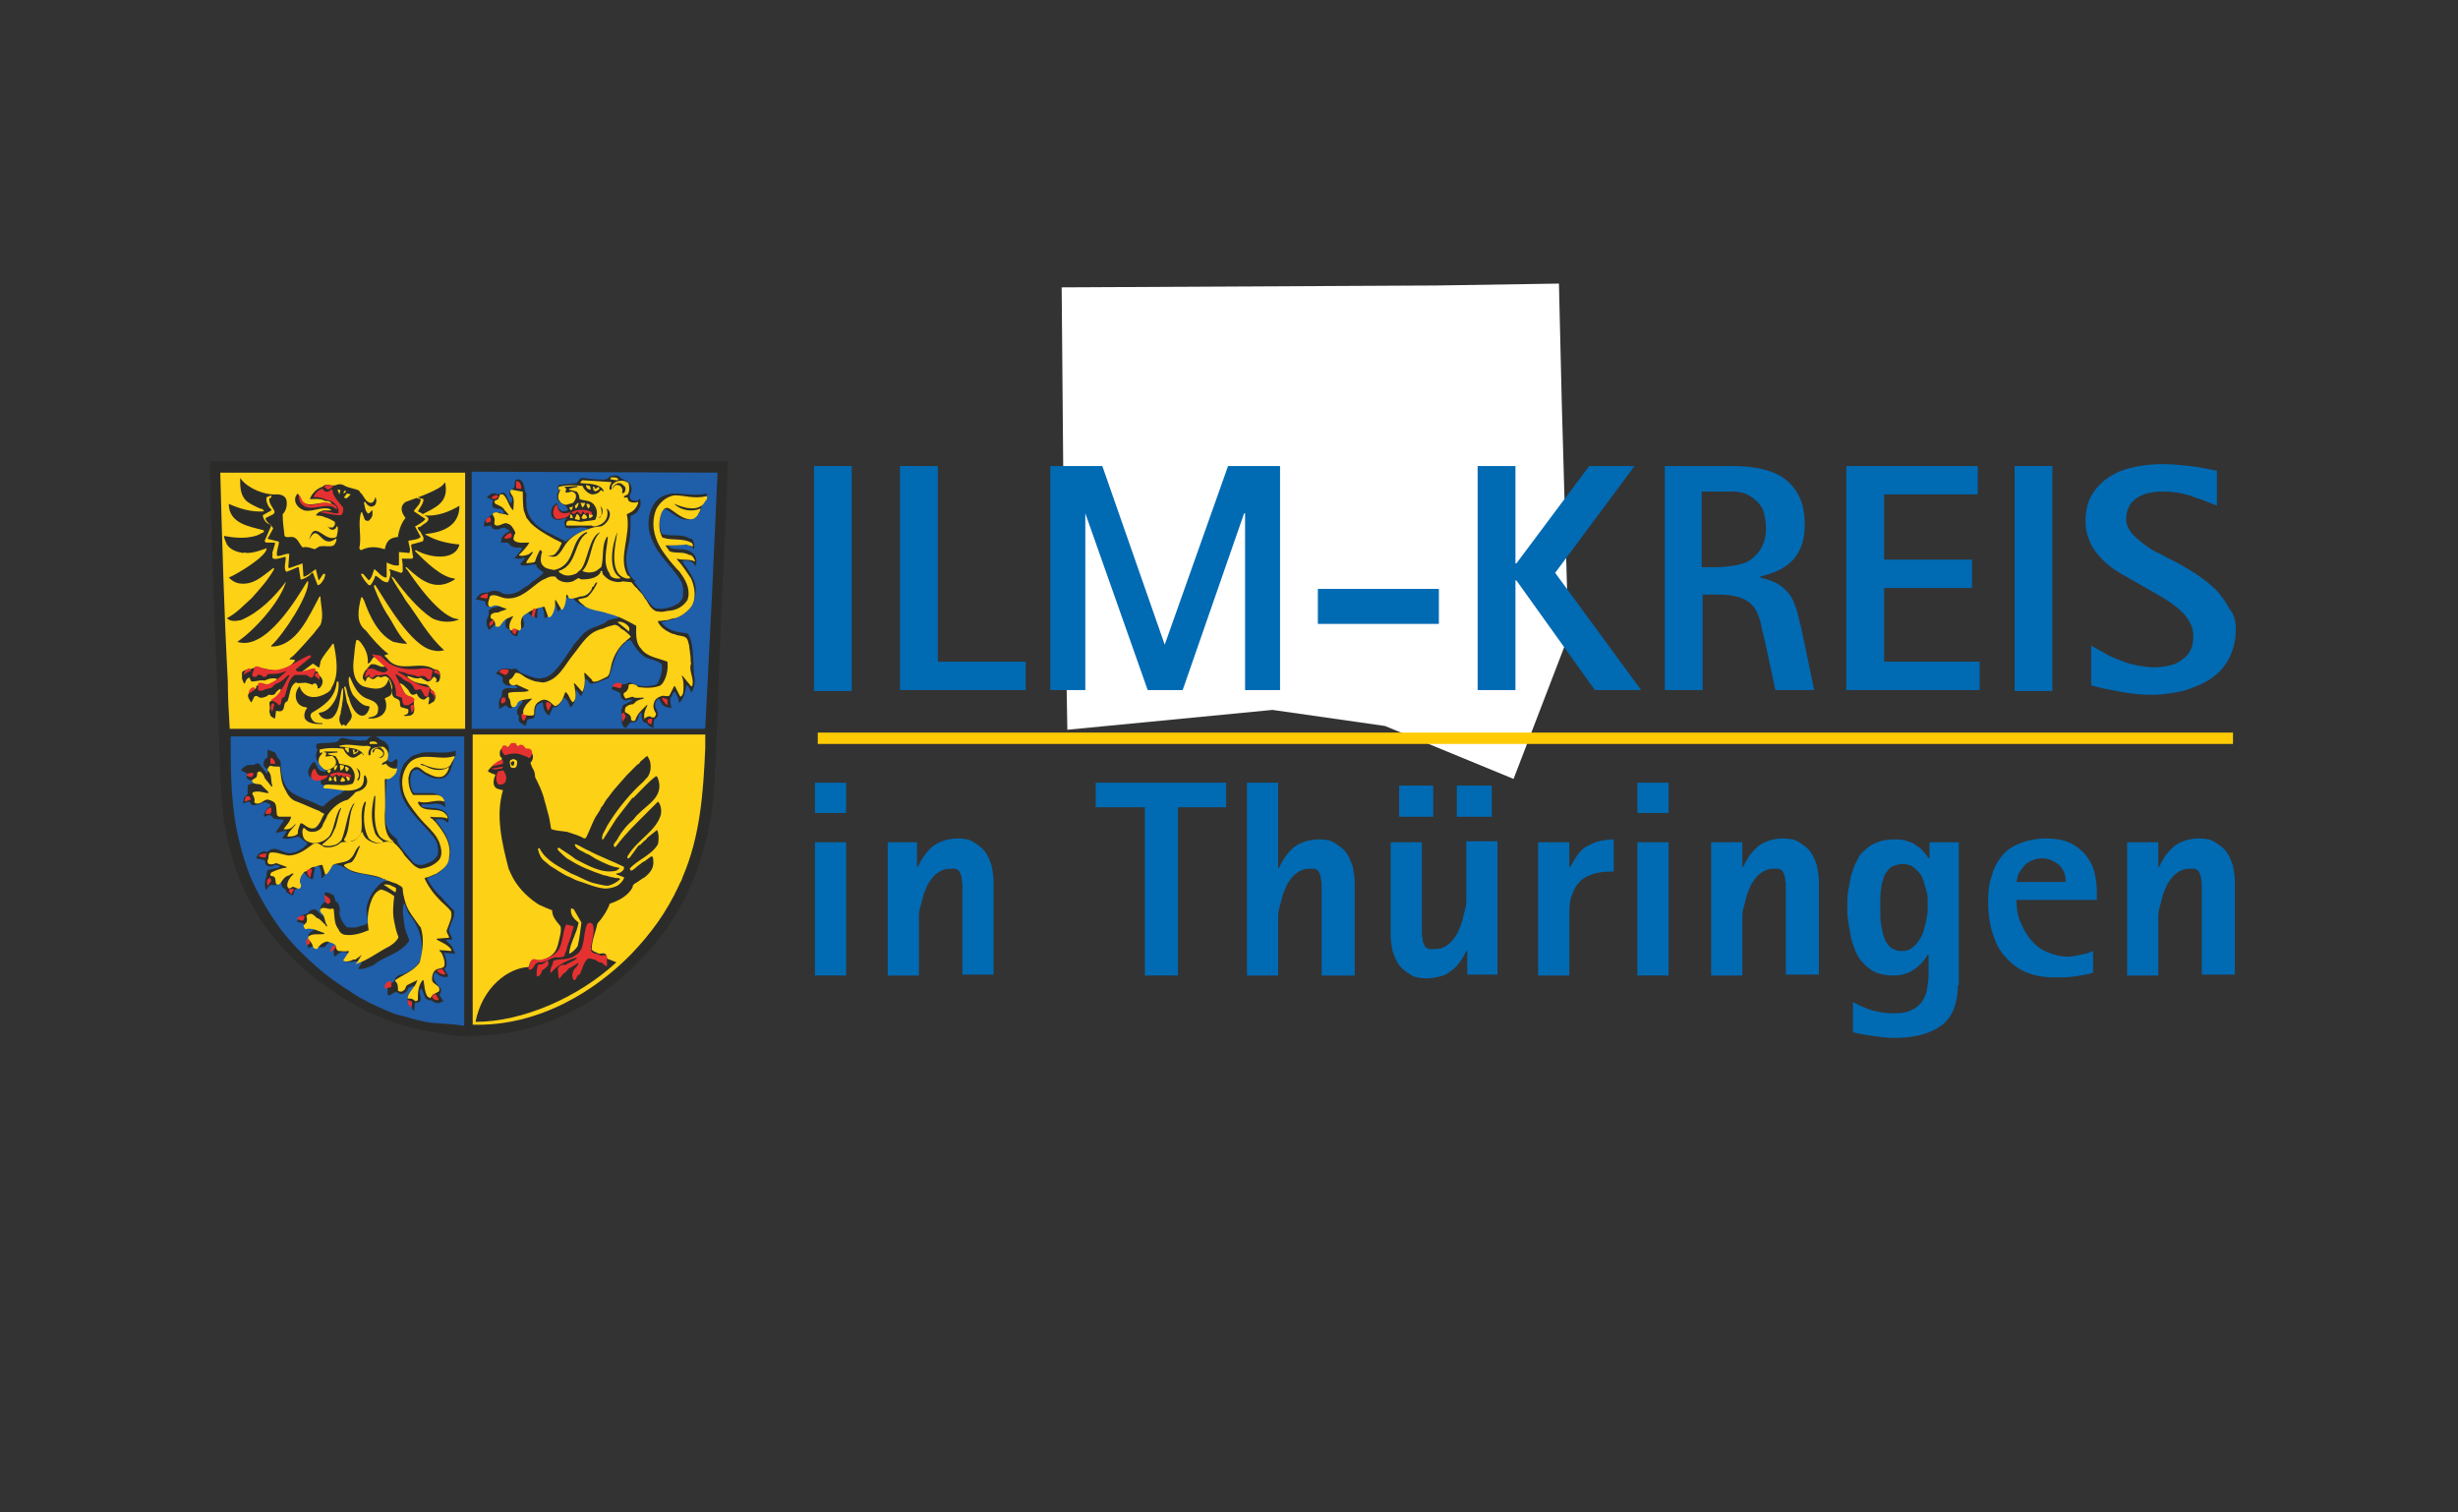 <?xml version="1.0" encoding="utf-8"?>
<!-- Generator: Adobe Illustrator 27.1.0, SVG Export Plug-In . SVG Version: 6.00 Build 0)  -->
<svg version="1.1" id="Ebene_1" xmlns="http://www.w3.org/2000/svg" xmlns:xlink="http://www.w3.org/1999/xlink" x="0px" y="0px"
	 viewBox="0 0 260 160" style="enable-background:new 0 0 260 160;" xml:space="preserve">
<rect x="0" y="0" width="260" height="160" fill="#333333" stroke="none"/>
<style type="text/css">
	.st0{fill:#FFFFFF;}
	.st1{clip-path:url(#SVGID_00000124883448231526530280000007458216700002213302_);fill:#2B2C2A;}
	.st2{clip-path:url(#SVGID_00000124883448231526530280000007458216700002213302_);fill:#1F5EA9;}
	.st3{clip-path:url(#SVGID_00000124883448231526530280000007458216700002213302_);fill:#FDD116;}
	.st4{clip-path:url(#SVGID_00000124883448231526530280000007458216700002213302_);fill:#E63131;}
	.st5{fill:#1F5EA9;}
	.st6{clip-path:url(#SVGID_00000099629491426874437500000010310503024832859012_);fill:#2B2C2A;}
	.st7{clip-path:url(#SVGID_00000099629491426874437500000010310503024832859012_);fill:#E63131;}
	.st8{clip-path:url(#SVGID_00000099629491426874437500000010310503024832859012_);fill:#FDD116;}
	.st9{fill:#006AB3;}
	.st10{clip-path:url(#SVGID_00000088832608693306373280000012624374053112240795_);fill:#006AB3;}
	.st11{clip-path:url(#SVGID_00000068645386947445204920000012991814923236074892_);fill:#006AB3;}
	.st12{fill:#FFCB04;}
	.st13{clip-path:url(#SVGID_00000124840876266709258480000017119719662403445930_);fill:#006AB3;}
	.st14{clip-path:url(#SVGID_00000142137042607708481500000002268236399670285997_);fill:#006AB3;}
	.st15{clip-path:url(#SVGID_00000156561046604029684440000007623937121167562376_);fill:#006AB3;}
</style>
<polygon class="st0" points="112.3,30.4 112.5,53.7 112.9,77.2 134.6,75.1 146.5,76.8 160.1,82.4 165.9,67.3 165.2,42.6 164.9,30 
	152,30.2 "/>
<g>
	<defs>
		<rect id="SVGID_1_" x="22.2" y="48.8" width="214.3" height="61.1"/>
	</defs>
	<clipPath id="SVGID_00000055706251754857213350000003158267361472955819_">
		<use xlink:href="#SVGID_1_"  style="overflow:visible;"/>
	</clipPath>
	<path style="clip-path:url(#SVGID_00000055706251754857213350000003158267361472955819_);fill:#2B2C2A;" d="M48.3,109.6
		c1.7,0,3.4,0,5.2-0.3c0.6-0.1,1.1-0.2,1.6-0.3c2-0.5,3.9-1.2,5.6-2.1c1.3-0.7,2.5-1.4,3.6-2.3c1-0.7,2-1.7,2.9-2.5
		c2.5-2.5,4.2-4.8,5.6-7.8c1.7-3.7,2.7-8,2.8-12c0.4-7.2,0.5-14.6,0.9-21.8c0.2-3.9,0.4-7.9,0.5-11.8l-54.8,0
		c0.1,7.4,0.4,14.7,0.7,22.1c0.1,2,0.2,4,0.2,6c0.2,3.6,0.1,7.2,0.7,10.7c0.3,1.6,0.7,3.1,1.2,4.7c0.2,0.4,0.3,0.8,0.5,1.2
		c0.7,1.6,1.5,3.1,2.4,4.4c0.7,1,1.6,2.1,2.5,3c0.3,0.3,0.8,0.8,1.1,1.1c1,1,2.1,1.9,3.2,2.6c2.8,2.1,6.4,3.8,10.5,4.6L48.3,109.6z"
		/>
	<path style="clip-path:url(#SVGID_00000055706251754857213350000003158267361472955819_);fill:#1F5EA9;" d="M48.9,108.5h0.2l0-30.6
		l-7.1,0H24.4c0,3.2,0,6.5,0.6,9.7c0.3,1.5,0.7,3,1.2,4.4c0.5,1.4,1.2,2.7,1.9,3.9c0.6,1,1.2,1.9,1.9,2.8c0.5,0.6,1.1,1.3,1.7,1.9
		c1.5,1.5,2.8,2.6,4.3,3.6c0.4,0.3,0.8,0.5,1.2,0.8c1.2,0.8,2.5,1.4,3.9,2c0.5,0.2,1,0.4,1.6,0.5c1,0.3,2,0.6,3,0.7
		C46.7,108.3,47.8,108.3,48.9,108.5z"/>
	<path style="clip-path:url(#SVGID_00000055706251754857213350000003158267361472955819_);fill:#FDD116;" d="M66.8,100.9
		c2.1-2.2,3.7-4.4,5-7.2c0.1-0.3,0.3-0.5,0.4-0.9c1.9-4.4,2.2-9.1,2.4-13.7l0-1.4l-24.6,0l0,30.7C57.1,108.6,63.1,104.7,66.8,100.9z
		"/>
	<path style="clip-path:url(#SVGID_00000055706251754857213350000003158267361472955819_);fill:#2B2C2A;" d="M50.3,108.1
		c5,0,10.9-2.6,14.9-6.3l-1-0.4c0-0.6-0.3-0.6-0.8-0.5c-0.3-0.1-1-0.4-0.8-0.6c0-0.8,0.4-1.7,0.6-2.6c0.6-0.7,1-1.3,1.3-2.1
		c0.9-0.3,1.9-0.8,2.4-1.7c0-0.2,0.1-0.3,0.2-0.4c0.4-0.2,0.7-0.5,1.1-0.7c0.6-0.5,1-1,0.9-1.8c0-0.2,0-0.2-0.1-0.4
		c-0.1,0,0,0-0.1,0c-0.2,0.1-0.4,0.3-0.7,0.5c-0.3,0.1-0.4,0.3-0.6,0.4c-0.3,0.2-0.6,0.6-0.9,0.6c0,0,0-0.1-0.1-0.2
		c0.9-1,2.3-1.4,3-2.6c0.1-0.5,0.1-1.1-0.1-1.5c-0.4,0.3-0.6,0.5-1,0.8c-0.1,0.2-0.3,0.3-0.4,0.4l-0.4,0.4c-0.1,0-0.1,0-0.2,0.1
		L67,90.2c-0.2,0.2-0.3,0.5-0.5,0.6c0,0-0.1,0-0.1,0c-0.1-0.1,0-0.3,0.1-0.4c1-1.6,2.9-2.5,3.4-4.2c0.1-0.5,0-1.1-0.3-1.4l-2.3,2.3
		c-0.8,0.8-1.6,1.7-2.2,2.5c0,0,0,0-0.1,0l-0.1-0.2c0.1-0.3,0.4-0.5,0.5-0.8c0.4-0.7,1-1.4,1.6-1.9c1-1.4,3.1-2.1,2.7-4
		c-0.1-0.3-0.1-0.5-0.3-0.6c-0.8,0.6-1.5,1.4-2.2,2.1c0,0-0.1,0.1-0.1,0.1c0,0.1-0.1,0.1-0.2,0.1l-1.7,2.2l-1.4,2.2c0,0-0.1,0-0.1,0
		c-0.1-0.5,0.3-0.9,0.5-1.4c0.9-1.5,2-2.9,3.3-4.2c0.3-0.3,0.6-0.5,0.8-0.8c0.4-0.3,0.6-1,0.5-1.6c0-0.3-0.2-0.6-0.3-0.8
		c0,0,0,0-0.1,0l-0.7,0.6c0,0.1-0.1,0.2-0.3,0.3l-1.1,1.1l-1.4,1.6c-0.2,0.3-0.4,0.5-0.6,0.8c-0.3,0.3-0.4,0.7-0.7,1
		c-0.2,0.5-0.5,0.8-0.7,1.2c-0.3,0.6-0.6,1.4-0.9,2c0,0-0.1,0.1-0.2,0.1c-0.5-0.3-1.2-0.5-1.8-0.7c-0.6-0.1-1.2-0.1-1.7-0.3
		c-0.1-0.6-0.2-1.3-0.4-1.9c-0.1-0.4-0.2-0.8-0.3-1.1c-0.2-0.9-0.6-1.7-1-2.5c0-0.4-0.1-0.7-0.3-1c-0.1-0.2-0.1-0.3-0.2-0.5
		c0.5-0.5,0.3-1.3-0.4-1.3c-0.1-0.4-0.5-0.5-0.9-0.4c-0.3-0.4-0.9-0.2-1.1,0.1c-0.3,0-1-0.1-0.8,0.9c0.1,0.1,0.2,0.2,0.2,0.3
		c-0.2,0.4-0.8,0.4-1.1,0.8c-0.2,0.2-0.3,0.3-0.4,0.5c0.2,0.1,0.5,0.3,0.7,0.3c0,0,0.1,0.1,0.1,0.1c-0.2,0.4-0.3,1,0,1.3
		c0.2,0.2,0.5,0.2,0.8,0.3c-0.8,2.7-0.1,5.6,0.6,8.3c0.3,0.7,0.6,1.3,1,1.8c0.6,0.8,1.4,1.5,2.2,2c0.4,0.2,0.9,0.4,1.4,0.6
		c0,0.7,0.5,1.2,0.9,1.7c0.1,0.6-0.1,1.1-0.2,1.6c-0.1,0.5-0.3,1.1-0.7,1.4c-0.3,0.3-0.7,0.4-1.1,0.6c-0.4,0-0.9-0.2-1.2,0.2
		c-0.1,0.1-0.1,0.4-0.2,0.5C53.7,102.4,51,104.5,50.3,108.1z"/>
	<path style="clip-path:url(#SVGID_00000055706251754857213350000003158267361472955819_);fill:#2B2C2A;" d="M43.8,106.9L43.8,106.9
		l0.1-0.8l0.5-0.1c0.3-0.4-0.2-1,0.1-1.4c0,0,0,0,0.1,0l0.4,1c0.1,0.1,0.4,0.3,0.6,0.2c0.2,0.2,0.6,0.4,0.9,0.3
		c0.1-0.1,0.3-0.1,0.4-0.2l-0.4-0.6v-0.1c0.1-0.1,0.2-0.4,0.1-0.6c-0.3-0.5-0.9-0.9-0.7-1.5c0-0.1,0.1-0.2,0.1-0.2c0,0,0.1,0,0.1,0
		c0.3,0.3,0.8,0.6,1.3,0.4c0,0,0,0,0-0.1l-0.4-0.7c0.4-0.3,0.2-0.8,0.1-1.3c0-0.1-0.2-0.3-0.1-0.4l1.1,0.1c0.1-0.2-0.2-0.4-0.2-0.6
		c-0.2-0.4-0.5-0.6-0.7-0.8c0,0,0,0,0-0.1l0.6,0c0.1-0.3-0.4-0.7-0.3-1.1c0.2-0.7,0.7-1.4,0.5-2c-0.4-0.4-1-1-1.3-1.4
		c-0.7-0.6-1.1-1.2-1.5-1.9c0,0,0,0,0-0.1l0.7-0.3c0.9-0.4,1.5-1.1,1.7-2.1c0.2-1.5-0.7-2.7-1.5-3.7c0,0,0,0,0-0.1
		c0.2-0.1,0.6,0,0.8,0c0.1,0.1,0.3,0.2,0.4,0.3c0,0,0.1,0,0.1,0c0.1-0.4,0-0.8-0.3-1.1c-0.6-0.5-1.5-0.4-2.3-0.5
		c-0.1,0-0.2-0.1-0.2-0.2c0,0,0,0,0-0.1c0.5,0,1,0,1.5-0.1c0.2,0,0.4,0.1,0.6,0.1c0.1,0.1,0.3,0.2,0.4,0.3c0-0.4-0.1-1-0.5-1.2
		c-0.3-0.2-0.6-0.3-0.9-0.3l-1.9,0c-0.3-0.2-0.3-0.7-0.4-1c0-0.5,0-1,0.3-1.4l0.5-0.1c0.7,0.5,1.6,1.2,2.7,0.9
		c0.9-0.4,0.9-1.6,1.3-2.4c0-0.2,0-0.3,0-0.5c-1,0.4-2.2,0.1-3.3,0.2c-0.3,0-0.5,0.1-0.8,0.2c-0.5,0.1-0.8,0.4-1.1,0.7
		c0,0.1-0.1,0.1-0.2,0.2c-0.7,1.1-0.7,2.7-0.1,3.9c0.7,1.5,2.2,2.7,3.2,4c0.4,0.5,0.5,1.2,0.4,1.8c-0.2,0.5-0.7,0.8-1.3,1
		c-0.5,0.2-1.1,0.1-1.4-0.3c-0.6-0.8-1.3-1.4-1.6-2.2c0,0,0,0,0-0.1c0-0.1-0.2-0.1-0.3-0.3c-0.5-0.3-0.7-0.8-0.9-1.4
		c-0.1-1.7,0-3.3,0.1-5c0.5-0.2,0.9-0.5,1.1-1c0-0.3,0.1-0.5,0-0.8c-0.3,0-0.4,0.4-0.8,0.3c-0.2-0.1-0.3-0.3-0.3-0.5
		c0.2-0.3,0.3-0.7,0.2-1.1c0,0,0-0.1,0-0.1c-0.2-0.2-0.3-0.4-0.5-0.5c-0.5-0.1-0.7-0.7-1.3-0.5c-0.2,0.1-0.4,0.2-0.5,0.4
		c-0.8,0.1-1.6,0-2.3-0.2c-0.2-0.1-0.3,0-0.5,0c-0.1,0.1-0.1,0.1-0.2,0.2c0,0,0,0.1,0,0.1c-0.7,0.3-1.6,0.1-2.3,0.3
		c-0.1,0.2-0.1,0.4,0.1,0.6c-0.2,0.4-0.3,1,0.1,1.3c0.3,0.2,0.8,0.4,0.9,0.8c0,0.2-0.2,0.2-0.4,0.2c-0.3,0-0.5-0.2-0.6-0.4
		c-0.1-0.2-0.2-0.4-0.3-0.6c-0.4,0.1-0.5,0.5-0.7,0.9c0,0.3,0,0.5,0.2,0.7c0.4,0.2,0.9,0.1,1.3,0c0,0.2-0.3,0.5-0.1,0.8
		c0.9,0.2,1.9,0,2.8,0.2c0.1,0,0,0.1,0,0.2c-0.3,0.2-0.6,0.4-0.8,0.6c-0.7,0.3-1.3,0.8-1.8,1.3c-0.3,0-0.6-0.2-0.8-0.3
		c-0.9-0.4-1.9-0.7-2.6-1.2c-0.8-0.6-1-1.6-1.1-2.6c0-0.2,0-0.3,0-0.5c0-0.1-0.1-0.2-0.1-0.3l-0.2-0.2l-0.3-0.6l-0.8-0.3
		c0,0,0,0,0,0l0,0.7c0,0,0,0.1,0,0.1c-0.3,0.2-0.5,0.5-0.4,0.9c0.1,0.3,0.5,0.3,0.4,0.6c0,0.1,0,0.1,0,0.2c0,0,0,0-0.1,0l-0.8-1
		c-0.1-0.1-0.4,0-0.5,0.1c-0.3,0.1-0.7-0.1-1,0.2c-0.1,0.1-0.1,0.1-0.2,0.1l-0.2,0.3l0.6,0.3l0,0.5c0.3,0.5,1,0,1.2,0.5
		c0,0,0,0.1,0,0.1c-0.4,0-0.8-0.1-1.1,0.2L26.2,84l-0.3,0.3c0,0-0.1,0.1-0.1,0.2L25.7,85l0.6-0.2c0.1,0,0.2,0.2,0.3,0.3
		c0.2,0.2,0.5,0,0.8,0c0.3-0.2,0.7-0.3,1-0.1c0.1,0,0.1,0.1,0.2,0.1c0,0,0,0,0,0.1c0,0,0,0,0,0.1c-0.4,0.2-0.6,0.6-0.7,1
		c0,0.1,0,0.1,0,0.1c0.2,0,0.5-0.3,0.8-0.1c0.1,0.1,0.2,0.3,0.3,0.3c0.3,0.1,0.7,0.1,0.9,0.1c0,0,0.1,0,0.1,0.1L29.9,87
		c0,0,0,0-0.1,0.1l-0.6,0.9L29.1,88c0.3,0.2,0.7-0.1,1.1-0.1c0,0,0.1,0,0.1,0.1l-0.4,0.6c0,0,0,0,0,0.1c0.6,0.1,1.1-0.1,1.7-0.2
		l0.9,0.7c0,0,0,0.1,0,0.1c-0.4,0.4-0.9,0.8-1.5,0.9c-0.9,0.3-1.6-0.7-2.4-0.3c-0.2,0.1-0.3,0.3-0.5,0.2c-0.3-0.1-0.6,0.1-0.8,0.3
		c0,0.1-0.2,0.2-0.2,0.4l0.9,0.2c0.1,0.2,0,0.5,0.3,0.6c0.2,0.1,0.4,0.1,0.6,0c0.1-0.1,0.2-0.1,0.3-0.1l0.4,0.1
		c0,0.1-0.1,0.1-0.1,0.2L28.4,92c-0.3,0.2-0.1,0.6-0.3,0.9c-0.1,0.4-0.1,0.8,0,1.2c0,0,0.1,0,0.1,0c0.1-0.2,0.2-0.4,0.5-0.5
		c0.2,0,0.4,0.1,0.6,0c0.2-0.2,0.3-0.4,0.4-0.6l0.1-0.1c0.1,0,0.1,0,0.1,0.1c-0.2,0.3-0.2,0.6,0,0.9c0.1,0.1,0.2,0.1,0.3,0.2
		c0.1,0.4,0.4,0.5,0.7,0.6c0.1,0,0.1,0,0.1,0l0.2-0.6c0.2-0.1,0.5-0.2,0.5-0.5c-0.1-0.4-0.2-0.9,0.2-1.2c0.1-0.1,0.2-0.2,0.2-0.2
		c0.3,0.3,0.4,0.7,0.9,0.8c0,0,0.1,0,0.1,0l0.2-1.2c0,0,0-0.1,0-0.1l0.4-0.1c0.3,0.3,0.3,0.9,0.3,1.3c0.3-0.1,0.4-0.5,0.7-0.7
		c0.1-0.3,0.3-0.4,0.4-0.7c1-0.3,1.8,0.9,3,0.9c1,0.2,1.9,0.4,2.8,0.7c0,0.1-0.1,0.1-0.1,0.1c-0.3,0-0.6,0.3-0.8,0.5
		c-0.6,0.6-1,1.3-1.2,2.2c-0.1,0.6,0.1,1.2,0.1,1.7c-0.2,0.3-0.6,0.3-0.9,0.4c-0.4,0.2-0.9,0.1-1.3,0.1c-0.4-0.4-0.7-0.9-0.8-1.5
		c0.1-0.4,0-0.9-0.2-1.1c-0.4-0.2-0.2-0.8-0.6-0.9c-0.2-0.1-0.4-0.2-0.7-0.2c-0.2,0.3,0.1,0.7,0,1c-0.2,0.1-0.4,0.3-0.5,0.6
		c0,0.1,0,0.2,0.1,0.3c0.1,0.1,0.2,0.1,0.3,0.3v0.2c0,0-0.1,0-0.1,0.1c-0.4-0.1-0.5-0.6-0.9-0.7c-0.3,0-0.5,0.1-0.7,0.3
		c0,0,0,0.1,0,0.1c-0.3,0.2-0.8,0.1-1,0.5c0,0.2-0.1,0.2-0.2,0.4l0.7,0.2l0.2,0.5l0.2,0.1c0.3-0.1,0.7-0.3,0.9-0.1c0,0,0,0,0,0.1
		c-0.3,0.1-0.7,0.3-0.8,0.7c0,0.1,0,0.1,0.1,0.2c-0.2,0.3-0.3,0.6-0.1,1c0,0,0,0.1,0.1,0.1c0.4-0.4,1,0,1.6-0.1
		c0.3-0.2,0.3-0.5,0.7-0.6c0.3,0,0.6,0,0.8,0.1c-0.1,0.3-0.5,0.5-0.5,0.9c0,0.2,0,0.4,0.1,0.6c0.3-0.2,0.5-0.5,0.9-0.5
		c0.2,0,0.4,0.1,0.7,0.1c0,0,0.1,0,0.1,0.1c-0.1,0.3-0.4,0.6-0.7,0.8c0.3,0.1,0.8,0.1,1.2,0l0.6,0c0.1,0.2-0.1,0.4-0.2,0.6
		c0,0-0.1,0.1-0.1,0.1c0,0.1,0,0,0,0.1c0.5,0.1,1.1-0.2,1.6-0.4c1.2-1,2.9-1.2,3.8-2.6c-0.1-0.3-0.2-0.6-0.3-0.8
		c-0.1-0.2-0.1-0.4-0.2-0.7c-0.1-0.8-0.3-1.7-0.1-2.4c0,0,0.1,0,0.1,0c0.1,0.3,0.3,0.7,0.4,1c1.1,1.3,1.7,3,1.3,4.9
		c-0.4,0.8-1.1,1.3-2,1.6c-0.2,0-0.4,0.1-0.6,0.3c-0.1,0.1-0.2,0.4-0.3,0.5c-0.3,0.1-0.5,0.3-0.6,0.7c0,0.2,0,0.4,0,0.6
		c0,0.1,0.1,0.1,0.2,0.1c0.2-0.1,0.3-0.2,0.5-0.3c0.1,0,0.2,0,0.2-0.1c0.2,0.1,0.5,0.4,0.8,0.2c0.3-0.1,0.4-0.3,0.5-0.6l0.5-0.2
		c0,0,0.1,0,0.1,0.1c-0.2,0.5-0.8,0.7-0.7,1.4c0.1,0.2,0.3,0.2,0.4,0.3c0,0.3,0,0.8,0.4,0.9C43.5,106.8,43.6,106.8,43.8,106.9"/>
	<path style="clip-path:url(#SVGID_00000055706251754857213350000003158267361472955819_);fill:#E63131;" d="M43.5,106.6L43.5,106.6
		l0.1-0.6l-0.4-0.2c-0.1,0,0,0-0.1,0c0,0.3,0.1,0.5,0.3,0.7C43.4,106.5,43.5,106.6,43.5,106.6"/>
	<path style="clip-path:url(#SVGID_00000055706251754857213350000003158267361472955819_);fill:#FDD116;" d="M43.9,105.9
		c0.1,0,0.2,0,0.3-0.1c0-0.7,0-1.5,0.5-2.1c0,0,0,0,0.1,0c0.1,0.5,0.1,1.2,0.4,1.7l0.3,0.2l0.3-0.4l0.6-0.3c0.1-0.1,0.1-0.3,0-0.5
		c-0.3-0.3-0.7-0.4-0.7-0.8c0-0.4,0.1-0.8,0.4-1c0.3-0.2,0.7-0.1,0.9-0.4c0.1-0.5-0.1-1-0.3-1.4l-0.2-0.2c0,0,0-0.1,0-0.1l1.2,0.1
		c0.1,0,0-0.2,0-0.2c-0.4-0.5-1-0.7-1.5-1c0,0,0,0,0-0.1l1.3-0.1c0-0.3-0.4-0.6-0.2-0.9c0.2-0.6,0.6-1.3,0.4-1.9
		c-0.3-0.4-0.7-0.7-1.1-1.1c-0.7-0.7-1.3-1.5-1.7-2.4c0.2-0.1,0.4-0.1,0.6-0.2c0.2-0.1,0.5-0.2,0.7-0.3c0.6-0.4,1.3-0.9,1.3-1.7
		c0.3-1.5-0.6-2.7-1.4-3.7l-0.4-0.4c-0.1,0-0.2-0.1-0.2-0.2c0.5,0.1,1,0,1.5,0.1c0.2,0,0.2,0.1,0.3,0.1c0.1-0.1,0-0.3-0.1-0.4
		c-0.7-1-2.5,0-3-1.3c0,0,0,0,0.1-0.1c0.9,0.3,1.8-0.3,2.7,0c0,0,0,0,0-0.1c-0.1-0.3-0.3-0.5-0.7-0.6c-0.1,0-0.2,0-0.3,0h-2.3
		c-0.4-0.5-0.5-1.2-0.5-1.8c0.1-0.5,0.2-0.8,0.5-1c0.3-0.3,0.7-0.1,0.9,0.1c0.1,0.1,0.3,0.2,0.4,0.3c0.6,0.3,1.3,0.7,1.9,0.4
		c0.3-0.2,0.5-0.5,0.6-0.9c0,0,0-0.1-0.1,0c-0.7,0.4-1.6,0.3-2.3-0.1C45,81,44.7,81,44.5,80.9c0,0,0-0.1,0.1-0.1
		c0.7,0.3,1.5,0.6,2.3,0.5c0.2,0,0.3-0.1,0.4-0.1l0.3-0.2l0.5-0.9c0,0,0-0.1-0.1-0.1c-1.5,0.5-3.3-0.5-4.6,0.6
		c-0.7,0.7-1,1.8-0.8,2.8c0.1,0.7,0.4,1.2,0.7,1.7c0.5,0.7,1.1,1.5,1.7,2.1c0.6,0.6,1.2,1.2,1.5,2c0.2,0.6,0.3,1.2,0,1.7
		c-0.5,0.6-1.2,0.9-2,1c-0.7-0.1-1.2-0.9-1.7-1.4c-0.3-0.5-0.7-1-1.2-1.4c-0.5-0.1-0.9-0.1-1.4,0.1h-0.5c-0.7-0.2-1.1-0.5-1.3-1
		c0-0.1,0-0.1-0.1-0.2c-0.3,0.3-0.5,0.9-1.1,1c-0.4,0-0.8,0.1-1.1,0.1l-0.4,0.3c-0.4,0.2-0.9,0.3-1.4,0.2c-0.4-0.2-0.7-0.6-1.2-0.3
		c-0.7,0.5-1.5,1.2-2.6,1.2c-0.7-0.1-1.3-0.4-1.9-0.3c-0.3,0.1-0.1,0.6-0.3,0.8c0,0.2,0,0.4,0.2,0.4c0.2,0.1,0.5,0,0.7-0.1l1.1,0.4
		c0,0,0,0,0,0.1c-0.3,0-0.6,0.1-0.9,0.2c-0.3,0.1-0.5,0.2-0.7,0.3c-0.1,0.1-0.1,0.2-0.1,0.3c0.1,0.1,0.2,0.1,0.3,0.1
		c0.3,0.1,0.2,0.5,0.3,0.8c0.1,0.1,0.3,0.1,0.4,0c0.3-0.4,0.5-0.8,1-0.9c0.1-0.1,0.3-0.2,0.4-0.2c0,0,0.1,0.1,0,0.1
		c-0.3,0.3-0.7,0.8-0.6,1.3c0.1,0.1,0.1,0.2,0.2,0.2l0.4-0.2l0.5,0.2l0.2,0c0.1-0.1,0.2-0.3,0.1-0.5c-0.2-0.3,0-0.7,0.1-0.9
		c0.2-0.2,0.2-0.4,0.4-0.4c0.4-0.1,0.5-0.5,1-0.5c0.3-0.1,0.5-0.2,0.8-0.2l0.3,1c0,0,0,0,0.1,0c0.3-0.2,0.5-0.7,0.7-1
		c0.6-0.3,1.5-0.2,1.9-0.7l0.1-0.1c0.3-0.3,0.4-0.9,0.8-1.2c0,0,0.1,0,0.1,0c-0.3,0.5-0.4,1.2-0.9,1.7c-0.2,0.1-0.5,0.1-0.8,0.3
		c0,0,0,0,0,0.1c1,1,2.9,0.7,4.2,1.4c0.1,0,0.2,0,0.2,0.1c0.4,0.1,0.8,0.3,1.2,0.4c0.2,0.2,0.5,0.2,0.6,0.5c0,0.4,0.1,0.8,0.2,1.2
		c0.3,1.2,1,1.9,1.6,2.8c0,0,0,0,0.1,0.1c0.4,1.2,0.2,2.5-0.1,3.7c-0.7,1-1.8,1.3-2.6,1.9c0,0,0,0.1,0,0.1c0.3,0.2,0.3,0.6,0.3,1
		c0.1,0.1,0.3,0.1,0.4,0.1c0.1-0.1,0.2-0.1,0.3-0.2c0.1-0.1,0.1-0.4,0.3-0.5l1-0.5c0,0,0.1,0.1,0,0.1c-0.2,0.7-0.9,1.1-1,1.8
		C43.1,105.7,43.6,105.5,43.9,105.9C43.9,105.9,43.9,105.9,43.9,105.9"/>
	<path style="clip-path:url(#SVGID_00000055706251754857213350000003158267361472955819_);fill:#E63131;" d="M46.1,105.8
		c0.1,0,0.3,0,0.3-0.1l-0.3-0.5c0,0,0,0,0,0c-0.1-0.1-0.3,0-0.3,0.1l-0.1,0.1C45.7,105.6,45.9,105.7,46.1,105.8"/>
	<path style="clip-path:url(#SVGID_00000055706251754857213350000003158267361472955819_);fill:#E63131;" d="M40.7,104.6l0.7-0.2
		l0-0.5c0-0.1-0.1-0.1-0.3-0.1c-0.2,0.1-0.4,0.3-0.4,0.5L40.7,104.6L40.7,104.6z"/>
	<path style="clip-path:url(#SVGID_00000055706251754857213350000003158267361472955819_);fill:#E63131;" d="M60.7,103.7L60.7,103.7
		c0.1,0,0.2-0.1,0.2-0.1l0.2-0.4c0,0,0.1-0.1,0.2-0.1c0.3-0.5,0.4-1.3,0.9-1.7c0.2,0,0.4,0,0.6,0.1c0.3,0,0.5,0.4,0.8,0.3l0.5,0.4
		c0,0,0,0,0.1,0l0-1c-0.1-0.2-0.3-0.2-0.5-0.1c0,0-0.1,0-0.1,0l-0.5-0.2c-0.2,0-0.5-0.1-0.6-0.4c0-0.9,0.5-1.9,0.2-2.7
		c-0.1-0.1-0.3-0.3-0.5-0.1c-0.1,0-0.1,0-0.1,0.1c-0.5,1.1-0.1,2.7-1.3,3.3c-0.7,0.5-1.5,0.3-2.2,0.5c-0.2,0.2-0.1,0.5-0.3,0.7
		l-0.1,0.5c0,0,0.1,0.1,0.1,0.1c0.6-0.8,1.7-1.3,2.7-1.6c0,0,0,0,0,0.1c-0.3,0.3-0.8,0.4-1.2,0.7c-0.3-0.1-0.5,0-0.7,0.2
		c0,0.1-0.1,0.1-0.1,0.1l0.1,1.1c0,0,0,0,0.1,0l0.4-0.5c0.2-0.1,0.4-0.3,0.5-0.5c0.4-0.2,0.7-0.4,1-0.6c0,0,0,0,0.1,0
		c-0.1,0.4-0.6,0.6-0.6,1C60.5,103.1,60.5,103.4,60.7,103.7L60.7,103.7z"/>
	<path style="clip-path:url(#SVGID_00000055706251754857213350000003158267361472955819_);fill:#E63131;" d="M56.8,103.3
		c0.2,0,0.3-0.1,0.4-0.3c0.1-0.1,0.1-0.2,0.1-0.3l0.4-0.3c0,0,0.3-0.3,0.3-0.3l0-0.4c0-0.1-0.3,0-0.3,0.1c-0.2,0.1-0.4,0.3-0.7,0.2
		c0,0,0,0-0.1,0.1C56.8,102.4,56.7,102.9,56.8,103.3L56.8,103.3z"/>
	<path style="clip-path:url(#SVGID_00000055706251754857213350000003158267361472955819_);fill:#E63131;" d="M46.9,103.1H47
		c0,0,0.1,0,0.1-0.1l-0.3-0.5l-0.5,0.1c0,0,0,0.1-0.1,0.1c0.1,0.1,0.2,0.2,0.4,0.3L46.9,103.1z"/>
	<path style="clip-path:url(#SVGID_00000055706251754857213350000003158267361472955819_);fill:#E63131;" d="M56,102.6
		c0.2,0,0.4-0.2,0.5-0.4c0.1-0.2,0.3-0.4,0.5-0.4c0.8,0.1,1.4-0.7,2.1-0.5c0.2-0.1,0.4,0,0.5-0.1c0.2-0.1,0.1-0.4,0.3-0.6
		c0.1-0.7,0.5-1.3,0.6-2c0.1-0.2,0.1-0.4,0.2-0.6l-0.8-0.2c-0.5,1-0.3,2.4-1.2,3.1c-0.5,0.4-1.2,0.6-1.8,0.7
		c-0.2-0.1-0.4-0.2-0.6-0.1c-0.3,0.2-0.2,0.6-0.4,0.9C55.9,102.4,55.9,102.5,56,102.6C56,102.6,56,102.6,56,102.6"/>
	<path style="clip-path:url(#SVGID_00000055706251754857213350000003158267361472955819_);fill:#FDD116;" d="M37.6,102
		c1.3-0.4,2.4-1.3,3.6-1.9c0.3-0.2,0.6-0.4,0.8-0.7c0.1-0.1,0.2-0.3,0.1-0.4c-0.2-0.5-0.3-1-0.4-1.5c-0.2-0.9-0.1-1.8,0-2.7
		c-0.4-0.3-0.9-0.6-1.4-0.7c-0.6,0.2-0.9,0.8-1.1,1.4c-0.3,0.9-0.4,1.9-0.2,2.9c-0.7,0.3-1.6,0.6-2.4,0.5c-0.4,0-0.7-0.3-0.8-0.6
		c-0.5-0.6-0.4-1.5-0.5-2.1c-0.1-0.1-0.1-0.1-0.1-0.1c-0.4,0.2-0.8-0.2-1.2,0c-0.1,0.1-0.1,0.1-0.1,0.1c-0.1,0.1,0,0.3,0.1,0.4
		c0.4,0.3,0.3,0.9,0.6,1.3c0,0.1,0,0.1,0,0.1c-0.1,0-0.2-0.1-0.2-0.2c-0.3-0.2-0.5-0.6-0.9-0.7c-0.3-0.3-0.5-0.5-0.8-0.4
		c-0.1,0-0.2,0.1-0.3,0.2c0.1,0.2,0.1,0.5,0,0.7c-0.1,0.1-0.2,0.2-0.3,0.3c0,0.1,0.1,0.3,0.2,0.4c0.8-0.2,1.3,0.2,2,0.4
		c0,0,0,0,0,0.1c-0.5,0.1-1.3-0.1-1.7,0.3c0,0.1,0,0.1,0,0.1c0,0.1,0,0.2,0,0.2c0.2,0.1,0.4,0.4,0.5,0.7v0.1
		c0.1,0.1,0.2,0.2,0.4,0.2c0,0,0.1,0,0.1-0.1c0.2-0.3,0.5-0.6,1-0.7c0.4,0.1,0.7,0.2,0.9,0.4c0,0.2,0.1,0.3,0.1,0.4
		c0,0.1,0.1,0.1,0.2,0.2c0.3,0,0.7,0.1,1,0c0,0,0.1,0,0.1,0.1l-0.6,0.9c0.2,0.2,0.6,0.1,0.9,0c0.1-0.1,0.3-0.1,0.4-0.1l0.7-0.5
		c0,0,0.1,0.1,0,0C38.1,101.2,37.9,101.7,37.6,102L37.6,102z"/>
	<path style="clip-path:url(#SVGID_00000055706251754857213350000003158267361472955819_);fill:#FDD116;" d="M60.2,100.9
		c0.3-0.1,0.7-0.5,0.9-0.8c0.2-0.8,0.3-1.7,0.4-2.5l-0.8-1.4l-0.2-0.1c0,0,0,0-0.1,0c-0.1,0.7,0.3,1.1,0.8,1.5
		C61,98.8,60.3,99.7,60.2,100.9C60.2,100.9,60.2,100.9,60.2,100.9"/>
	<path style="clip-path:url(#SVGID_00000055706251754857213350000003158267361472955819_);fill:#E63131;" d="M35,100.7l0.5-0.4
		l-0.1-0.3c0,0-0.1,0-0.1,0c-0.2,0.1-0.3,0.4-0.4,0.6L35,100.7L35,100.7z"/>
	<path style="clip-path:url(#SVGID_00000055706251754857213350000003158267361472955819_);fill:#E63131;" d="M32.4,100l0.4-0.2
		l-0.1-0.4l-0.2-0.1l-0.1,0.1c0,0,0,0,0,0L32.4,100C32.4,100,32.4,100,32.4,100"/>
	<path style="clip-path:url(#SVGID_00000055706251754857213350000003158267361472955819_);fill:#E63131;" d="M31.9,97.4L31.9,97.4
		c0.2,0,0.3-0.2,0.3-0.4c0,0,0,0,0-0.1c-0.2-0.1-0.4,0-0.6,0.1c-0.1,0.1-0.2,0.1-0.2,0.2L31.9,97.4z"/>
	<path style="clip-path:url(#SVGID_00000055706251754857213350000003158267361472955819_);fill:#E63131;" d="M34.6,95.6
		c0.1,0,0.2,0,0.3-0.1c0.1-0.1,0-0.4-0.1-0.5c-0.2-0.1-0.3-0.3-0.5-0.3l0.1,0.7L34.6,95.6z"/>
	<path style="clip-path:url(#SVGID_00000055706251754857213350000003158267361472955819_);fill:#E63131;" d="M30.8,94.6
		C30.8,94.6,30.9,94.6,30.8,94.6l0.3-0.5c-0.1-0.1-0.4-0.1-0.5,0c-0.1,0.1,0,0.3,0.1,0.3C30.7,94.5,30.7,94.5,30.8,94.6L30.8,94.6z"
		/>
	<path style="clip-path:url(#SVGID_00000055706251754857213350000003158267361472955819_);fill:#FDD116;" d="M41.8,94.4L41.8,94.4
		c0.1-0.1,0.1-0.3,0.1-0.4c-0.1-0.2-0.4-0.2-0.7-0.4c-0.2,0-0.4-0.1-0.6,0L41.8,94.4z"/>
	<path style="clip-path:url(#SVGID_00000055706251754857213350000003158267361472955819_);fill:#FDD116;" d="M64,94
		c0.4,0,0.9-0.1,1.3-0.3c0.3-0.2,0.6-0.5,0.7-0.8c0,0,0-0.1,0-0.1l-0.8-0.3c0,0,0,0,0-0.1c0.3,0,0.7-0.2,0.8-0.5c0,0,0-0.1,0-0.1
		c0,0,0,0,0-0.1c-1.2-0.6-2.6-1.1-3.7-1.7c-0.5-0.2-0.9-0.5-1.4-0.7c0,0-0.1,0-0.1,0.1c0.2,0.5,0.8,0.6,1.2,0.9
		c0.4,0.1,0.7,0.4,1.1,0.6c0.8,0.4,1.6,0.8,2.4,0.9c0,0,0,0,0,0.1l-0.3,0.2c-1.5,0.4-3.1-0.6-4.3-1.2c-0.5-0.4-1-0.7-1.6-1.1
		l-0.1-0.1l-0.2,0c-0.1,0.2,0.2,0.4,0.3,0.5c0.3,0.3,0.6,0.6,1,0.8c1.1,0.7,2.4,1.2,3.6,1.6c0.3,0,0.6,0.2,0.9,0.2
		c0.3,0.1,0.5,0.1,0.7,0.1c0,0,0,0,0.1,0.1c-0.3,0.3-0.8,0.6-1.3,0.7c-0.5,0-1.1-0.2-1.6-0.3c-0.9-0.3-1.5-0.7-2.3-1
		c-1.2-0.7-2.6-1.3-3.3-2.6c0-0.1-0.1-0.1-0.2,0c0.1,0.5,0.3,1,0.7,1.3l0.6,0.5c0.7,0.4,1.3,0.9,2.1,1.2c0.2,0.1,0.4,0.2,0.6,0.3
		C61.9,93.4,62.9,93.9,64,94"/>
	<path style="clip-path:url(#SVGID_00000055706251754857213350000003158267361472955819_);fill:#E63131;" d="M28.3,93.7l0.4-0.5
		l-0.1-0.3c0,0-0.1,0-0.1,0C28.2,93,28.2,93.4,28.3,93.7C28.2,93.7,28.3,93.7,28.3,93.7"/>
	<path style="clip-path:url(#SVGID_00000055706251754857213350000003158267361472955819_);fill:#E63131;" d="M32.8,92.9
		C32.8,92.9,32.9,92.9,32.8,92.9L33,92c-0.1-0.1-0.3-0.1-0.4,0c-0.1,0-0.1,0-0.1,0.1C32.4,92.3,32.6,92.6,32.8,92.9
		C32.8,92.9,32.8,92.9,32.8,92.9L32.8,92.9z"/>
	<path style="clip-path:url(#SVGID_00000055706251754857213350000003158267361472955819_);fill:#E63131;" d="M27.8,90.7
		c0.1,0,0.2,0,0.3,0l0.1-0.4c0,0,0,0,0,0c-0.3,0-0.6,0-0.8,0.2c0,0,0,0,0,0.1L27.8,90.7z"/>
	<path style="clip-path:url(#SVGID_00000055706251754857213350000003158267361472955819_);fill:#FDD116;" d="M34.8,89.5
		c0.2,0,0.4-0.1,0.6-0.1c0.3-0.1,0.5-0.3,0.7-0.5c0.4-0.9,0.5-1.9,0.8-2.8c0.1-0.4,0.3-0.8,0.5-1.1c0,0,0.1,0,0.1,0
		c-0.7,1.1-0.4,2.7-1.1,3.8c0,0,0,0,0,0.1c0.3,0.3,0.7,0.1,1,0c0.4-0.1,0.6-0.5,0.8-0.8c0.2-1.1-0.2-2.3,0.4-3.3c0,0,0.1,0,0.1,0.1
		c-0.3,1.3-0.3,2.7,0.3,3.8c0.4,0.4,0.9,0.5,1.4,0.5c0.1,0,0.1,0,0.1-0.1c0,0,0,0,0-0.1c-0.4-0.3-0.8-0.6-0.9-1.1
		c-0.4-1.2-0.3-2.5,0-3.7c0,0,0.1,0,0.1,0c0,1.4-0.3,2.9,0.4,4.2c0.4,0.5,0.9,0.6,1.5,0.7c0.1,0,0-0.1,0-0.1
		c-0.9-0.6-0.9-1.8-0.9-2.8c0.1-1.3,0-2.5,0-3.7c0-0.1,0.1-0.1,0.2-0.1c0.3,0.1,0.6-0.2,0.8-0.4c0.2-0.2,0.3-0.4,0.3-0.7l-0.3,0
		c-0.3,0-0.6-0.2-0.8-0.4c0-0.1,0-0.1-0.1-0.1l-0.3,0.1c-0.1,0-0.1,0-0.1-0.1c0.1-0.2,0.5-0.2,0.6-0.5c0.1-0.4,0.1-0.8-0.2-1.1
		c-0.1-0.1-0.2-0.2-0.3-0.2c-0.4,0-0.9,0-1.2,0.3c-0.1,0.2-0.1,0.4-0.1,0.5c0,0,0,0.1-0.1,0.1c0,0-0.1,0-0.1,0
		c-0.1-0.2,0-0.6,0.2-0.8v-0.1l-0.3-0.1c-1,0.1-2-0.3-3,0c0,0,0,0.1,0.1,0.1c0.5,0,0.9,0.1,1.5,0.2c0.4,0.1,0.8,0.3,1,0.7
		c0,0,0,0,0,0c-0.1,0-0.1-0.1-0.2-0.2c0,0,0,0-0.1,0c-0.3,0.2-0.7,0.6-1.1,0.4c-0.4-0.2-0.6-0.5-0.8-0.9c-0.8-0.1-1.7-0.1-2.5,0.1
		c0,0.1,0,0.2,0,0.3c0.1,0.1,0.2,0,0.3,0c0,0,0,0,0,0.1c-0.2,0.2-0.4,0.4-0.4,0.8c0,0.4,0.3,0.6,0.5,0.8c0.3,0.3,0.7,0.1,1-0.1
		c0.3-0.2,0.4-0.4,0.3-0.8c-0.1-0.2-0.2-0.3-0.3-0.4c-0.3-0.1-0.6,0.1-0.8,0c0-0.1,0.1-0.1,0.1-0.1l0-0.2c0,0,0,0,0-0.1
		c0,0-0.1,0-0.2,0c0,0,0,0,0-0.1h1.4c0,0,0,0,0,0.1l-1,0.1c0,0,0,0,0,0.1l0.8,0.2l0.3,0.5c0,0,0,0.1,0,0.1l0.1,0.2
		c0.5,0.1,1.2,0.1,1.4,0.6c0.3,0.4,0.3,1.1,0,1.5c-0.8,0.3-1.7,0.1-2.6,0.1c-0.1,0-0.3,0-0.4,0.1l-0.1,0.2l0.1,0.1
		c1.3,0,2.7,0.6,3.8-0.1c0.4-0.3,0.4-0.8,0.4-1.2l0.1-0.1c0.2,0.2,0.3,0.6,0.2,0.9c-0.1,0.4-0.5,0.7-0.9,0.8c-0.1,0-0.2,0.1-0.3,0.1
		c-0.2,0.3-0.5,0.5-0.8,0.8c-0.9,0.2-1.7,0.9-2.2,1.7c-0.1,0.4-0.4,0.7-0.5,1.1c-0.2,0.4-0.6,0.6-1.1,0.6c-0.4,0-0.6-0.2-0.8-0.4
		c0,0,0,0-0.1,0c-0.2,0.3-0.1,0.7,0,1c0.2,0.4,0.6,0.5,1,0.6c0.8,0,1.3-0.3,1.7-0.7c0.6-0.8,0.6-2.2,1.2-3c0,0,0.1,0,0.1,0
		c-0.3,0.6-0.4,1.4-0.6,2c-0.2,0.4-0.3,0.7-0.5,1c-0.3,0.3-0.6,0.6-0.9,0.8c0,0,0,0,0,0.1C34.1,89.4,34.4,89.5,34.8,89.5"/>
	<path style="clip-path:url(#SVGID_00000055706251754857213350000003158267361472955819_);fill:#FDD116;" d="M30.4,88.5
		c0.3,0,0.8,0,1.1-0.3c0,0,0-0.1,0-0.1c0-0.3,0.1-0.5,0.2-0.8c0.1-0.1,0-0.2,0.1-0.2c0,0,0,0,0.1,0c0.3,0.1,0.5,0.4,0.9,0.5
		c0.2,0.1,0.3,0,0.5,0c0.3-0.2,0.4-0.4,0.6-0.7c0.1-0.3,0.3-0.6,0.4-0.8c-0.1-0.1-0.3-0.1-0.5-0.3c-0.8-0.3-1.6-0.7-2.4-1
		c-0.7-0.2-1-0.8-1.3-1.4c-0.4-0.7-0.4-1.6-0.5-2.3c0,0,0,0-0.1,0c-0.3,0-0.6,0-0.9-0.1c-0.2,0.1-0.3,0.3-0.3,0.5
		c0.5,0.4,0.3,1,0.5,1.6c0,0,0,0.1,0,0.1c0,0,0,0-0.1,0c-0.2-0.3-0.5-0.6-0.7-0.9c-0.1-0.3-0.2-0.5-0.5-0.7c-0.1,0-0.3,0.1-0.3,0.2
		c0,0.2,0,0.4-0.2,0.5c-0.1,0.1-0.2,0.1-0.3,0.2c-0.1,0.1,0,0.3,0.1,0.3c0.2,0.2,0.5,0.1,0.8,0.2l0.8,0.8c0,0,0,0,0,0.1
		c-0.5,0-1-0.3-1.6-0.1c-0.1,0-0.1,0.1-0.1,0.2c0.1,0.2,0.3,0.5,0.2,0.8c0,0.1,0.1,0.2,0.2,0.2l0.2,0c0.4,0,0.7-0.5,1.1-0.4
		c0.3,0.1,0.6,0.2,0.7,0.4c0.2,0.4,0.1,0.8,0.2,1.2c0,0.1,0.1,0.1,0.2,0.2l1.3,0c-0.1,0.5-0.5,0.9-0.8,1.3c0.3,0.1,0.7,0,0.9-0.2
		c0.2-0.1,0.2-0.3,0.4-0.3C30.9,87.7,30.5,88,30.4,88.5C30.3,88.4,30.3,88.5,30.4,88.5z"/>
	<path style="clip-path:url(#SVGID_00000055706251754857213350000003158267361472955819_);fill:#E63131;" d="M28.1,86.1l0.4,0
		c0.1,0,0.1-0.1,0.2-0.2l0-0.4c0,0-0.1-0.1-0.1-0.1C28.3,85.6,28.1,85.7,28.1,86.1C28,86.1,28,86,28.1,86.1"/>
	<path style="clip-path:url(#SVGID_00000055706251754857213350000003158267361472955819_);fill:#E63131;" d="M25.9,84.8l0.6-0.2
		c0-0.1,0-0.2-0.1-0.3c-0.1-0.1-0.3-0.1-0.4,0C25.9,84.5,25.9,84.6,25.9,84.8L25.9,84.8z"/>
	<path style="clip-path:url(#SVGID_00000055706251754857213350000003158267361472955819_);fill:#E63131;" d="M52.8,83
		c0.2,0,0.4,0,0.6-0.2c0.2-0.3,0.2-0.7,0-1c0-0.1-0.1-0.2-0.1-0.2c0,0,0-0.1-0.1-0.1l-0.5,0.1c-0.2,0.3-0.3,0.8-0.1,1.2
		C52.6,82.9,52.7,83,52.8,83"/>
	<path style="clip-path:url(#SVGID_00000055706251754857213350000003158267361472955819_);fill:#FDD116;" d="M35.5,82.7l0.1-0.1
		l-0.1-0.5c-0.1,0-0.2,0.2-0.2,0.3c0,0.1,0,0.1,0,0.1L35.5,82.7z"/>
	<path style="clip-path:url(#SVGID_00000055706251754857213350000003158267361472955819_);fill:#FDD116;" d="M36.1,82.7
		c0.1,0,0.3,0,0.4-0.1c0,0,0-0.1,0-0.1c-0.1-0.1-0.2-0.3-0.3-0.3L36,82.6L36.1,82.7L36.1,82.7z"/>
	<path style="clip-path:url(#SVGID_00000055706251754857213350000003158267361472955819_);fill:#FDD116;" d="M36.8,82.6
		C36.8,82.6,36.8,82.6,36.8,82.6c0.1,0,0.2-0.1,0.2-0.2c0-0.2-0.2-0.2-0.3-0.3c-0.1,0-0.1,0.1-0.1,0.1L36.8,82.6L36.8,82.6z"/>
	<path style="clip-path:url(#SVGID_00000055706251754857213350000003158267361472955819_);fill:#FDD116;" d="M34.8,82.6H35
		c0.1,0,0.1-0.1,0.1-0.2c-0.1-0.1-0.1-0.1-0.1-0.2c0,0,0,0-0.1,0c-0.1,0-0.1,0.2-0.1,0.3C34.7,82.6,34.8,82.6,34.8,82.6"/>
	<path style="clip-path:url(#SVGID_00000055706251754857213350000003158267361472955819_);fill:#2B2C2A;" d="M37.8,82.6
		c0.3-0.1,0.3-0.5,0.3-0.8c0-0.2-0.1-0.3-0.2-0.4l-0.2-0.2c0.1,0.2,0.4,0.7,0.2,1.1C37.8,82.4,37.8,82.5,37.8,82.6L37.8,82.6z"/>
	<path style="clip-path:url(#SVGID_00000055706251754857213350000003158267361472955819_);fill:#E63131;" d="M33.3,82.6
		c0.4,0,0.9-0.1,1.2-0.3c0-0.1,0.1-0.1,0.1-0.1l0.1-0.2c-0.3,0-0.8,0.2-1.1-0.1c-0.1-0.2-0.2-0.4-0.3-0.6c-0.3,0.2-0.4,0.5-0.4,0.9
		c0.1,0.1,0.1,0.1,0.1,0.2L33.3,82.6z"/>
	<path style="clip-path:url(#SVGID_00000055706251754857213350000003158267361472955819_);fill:#E63131;" d="M35.2,82.2l0.4-0.3
		c0.1,0,0.1,0.2,0.2,0.2l0.1,0C36,82.1,36,82,36,82c0,0,0,0,0.1,0l0.3,0.2c0,0,0.1,0,0.1,0c0,0,0-0.1,0-0.1c0,0,0,0,0.1,0l0.5,0.2
		c0-0.1,0-0.2,0-0.3c-0.3-0.2-0.8-0.2-1.2-0.3c-0.4,0-0.7,0.1-1,0.2c0,0,0,0,0,0.1L35.2,82.2L35.2,82.2z"/>
	<path style="clip-path:url(#SVGID_00000055706251754857213350000003158267361472955819_);fill:#E63131;" d="M26.5,82.2
		c0.2,0,0.3-0.2,0.3-0.3c0,0,0,0,0-0.1c-0.2-0.1-0.5,0-0.7,0.1c0,0,0,0.1,0,0.1C26.1,82.1,26.3,82.1,26.5,82.2"/>
	<path style="clip-path:url(#SVGID_00000055706251754857213350000003158267361472955819_);fill:#FDD116;" d="M34.8,81.8
		c0.1-0.1,0.2-0.2,0.2-0.4l-0.4,0.1C34.6,81.6,34.7,81.7,34.8,81.8L34.8,81.8z"/>
	<path style="clip-path:url(#SVGID_00000055706251754857213350000003158267361472955819_);fill:#FDD116;" d="M36.6,81.6
		C36.6,81.6,36.6,81.6,36.6,81.6c0.2,0,0.3-0.2,0.3-0.3c-0.1-0.1-0.2-0.2-0.3-0.2c0,0-0.1,0-0.1,0.1L36.6,81.6z"/>
	<path style="clip-path:url(#SVGID_00000055706251754857213350000003158267361472955819_);fill:#FDD116;" d="M35.4,81.5
		c0.2-0.1,0.2-0.3,0.3-0.5c-0.1-0.1-0.2,0-0.3,0.1c-0.1,0.1-0.1,0.1-0.1,0.1L35.4,81.5L35.4,81.5z"/>
	<path style="clip-path:url(#SVGID_00000055706251754857213350000003158267361472955819_);fill:#FDD116;" d="M36.1,81.5
		c0.1-0.1,0.3-0.2,0.3-0.5l-0.4-0.1c-0.1,0.1,0,0.4,0,0.5C36,81.5,36,81.5,36.1,81.5L36.1,81.5z"/>
	<path style="clip-path:url(#SVGID_00000055706251754857213350000003158267361472955819_);fill:#E63131;" d="M52.3,81.4l0.8-0.1
		c0-0.1,0.1-0.1,0.1-0.2L52,81.3C52,81.4,52.2,81.3,52.3,81.4"/>
	<path style="clip-path:url(#SVGID_00000055706251754857213350000003158267361472955819_);fill:#FDD116;" d="M54.5,81.2
		c0.2-0.1,0.2-0.4,0.2-0.7c-0.1-0.1-0.3-0.2-0.4-0.2c-0.1,0-0.2,0.1-0.3,0.1c-0.1,0.1-0.1,0.4,0,0.6C53.9,81.2,54.3,81.3,54.5,81.2"
		/>
	<path style="clip-path:url(#SVGID_00000055706251754857213350000003158267361472955819_);fill:#E63131;" d="M52,81.1l1.2-0.3
		c0,0,0,0,0,0l0-0.3c0-0.1-0.1-0.1-0.2-0.1C52.6,80.5,52.3,80.8,52,81.1L52,81.1z"/>
	<path style="clip-path:url(#SVGID_00000055706251754857213350000003158267361472955819_);fill:#2B2C2A;" d="M54.2,81h0.1
		c0.1-0.1,0.1-0.3,0.1-0.4c-0.1-0.1-0.2-0.1-0.3,0c-0.1,0.1-0.1,0.2,0,0.3C54.1,80.9,54.1,81,54.2,81"/>
	<path style="clip-path:url(#SVGID_00000055706251754857213350000003158267361472955819_);fill:#E63131;" d="M28.7,80.8l0.4,0
		c0,0,0,0,0-0.1c0-0.2-0.2-0.4-0.3-0.5c0,0-0.1,0-0.1,0l-0.1,0v0.5C28.6,80.8,28.7,80.8,28.7,80.8"/>
	<path style="clip-path:url(#SVGID_00000055706251754857213350000003158267361472955819_);fill:#FDD116;" d="M54.3,80.8
		C54.3,80.8,54.3,80.8,54.3,80.8C54.3,80.7,54.3,80.7,54.3,80.8C54.2,80.7,54.2,80.8,54.3,80.8L54.3,80.8z"/>
	<path style="clip-path:url(#SVGID_00000055706251754857213350000003158267361472955819_);fill:#2B2C2A;" d="M40.1,80.2
		c0.2,0,0.4-0.1,0.5-0.3c0.1-0.2,0-0.5-0.1-0.6c-0.1,0-0.1-0.1-0.2-0.2c-0.3-0.1-0.6,0-0.8,0.2c-0.1,0.1-0.1,0.2-0.1,0.3
		c0,0,0,0,0.1,0c0.1-0.1,0.1-0.4,0.3-0.4c0.3,0,0.6,0.2,0.7,0.4c0.1,0.1,0,0.2,0,0.3L40.1,80.2C40.2,80.1,40.1,80.1,40.1,80.2
		C40.1,80.2,40.1,80.2,40.1,80.2"/>
	<path style="clip-path:url(#SVGID_00000055706251754857213350000003158267361472955819_);fill:#E63131;" d="M55.6,79.2
		c-0.2-0.4-0.5-0.6-0.9-0.2c-0.1-0.1,0-0.3-0.2-0.4c-0.1,0-0.2,0-0.4,0l-0.2,0.2l-0.1,0.3c0,0,0,0-0.1,0l-0.1-0.2
		c-0.1,0-0.3-0.1-0.4,0c-0.1,0.1-0.1,0.1-0.1,0.2c-0.1,0.2,0,0.5,0.2,0.7c0,0,0.1,0.1,0.1,0.1c0.6-0.2,1.3-0.3,1.9,0
		c0.2,0.1,0.5,0.1,0.6,0.3C56.3,80.2,56.6,79,55.6,79.2"/>
	<path style="clip-path:url(#SVGID_00000055706251754857213350000003158267361472955819_);fill:#FDD116;" d="M37.4,79.8
		c0.1,0,0.3-0.1,0.4-0.2c0,0,0.1-0.1,0.1-0.1c0,0,0,0,0-0.1h-0.1c0,0-0.1,0.2-0.2,0.2c0,0,0,0-0.1,0l0-0.3c0,0-0.1,0-0.1,0
		c0,0,0,0-0.1,0L37.4,79.8C37.3,79.7,37.3,79.7,37.4,79.8"/>
	<path style="clip-path:url(#SVGID_00000055706251754857213350000003158267361472955819_);fill:#FDD116;" d="M36.9,79.6
		C36.9,79.6,36.9,79.6,36.9,79.6l0-0.4c0-0.2-0.2-0.1-0.4-0.1c-0.1,0.2,0.2,0.3,0.2,0.4C36.8,79.6,36.8,79.6,36.9,79.6"/>
	<path style="clip-path:url(#SVGID_00000055706251754857213350000003158267361472955819_);fill:#FDD116;" d="M39.6,78.7l0.3,0
		c0,0,0,0,0-0.1c-0.2-0.2-0.5-0.2-0.8-0.1c0,0,0,0,0,0.1c0,0,0,0,0,0.1L39.6,78.7z"/>
	<path style="clip-path:url(#SVGID_00000055706251754857213350000003158267361472955819_);fill:#FDD116;" d="M24.3,77.1h24.9l0-13.1
		V50l-23.9,0h-2c0.2,7.3,0.4,14.7,0.8,22.1C24.1,73.7,24.2,75.4,24.3,77.1L24.3,77.1z"/>
</g>
<polygon class="st5" points="74.5,77.1 74.6,77 75.3,63.2 75.9,50 49.9,49.9 49.9,77.1 "/>
<g>
	<defs>
		<rect id="SVGID_00000165921150099071160950000004188953154753287825_" x="22.2" y="48.8" width="214.3" height="61.1"/>
	</defs>
	<clipPath id="SVGID_00000181803447251498897440000016010584716313251001_">
		<use xlink:href="#SVGID_00000165921150099071160950000004188953154753287825_"  style="overflow:visible;"/>
	</clipPath>
	<path style="clip-path:url(#SVGID_00000181803447251498897440000016010584716313251001_);fill:#2B2C2A;" d="M36.6,76.8
		c0.2-0.4,0.7-0.7,0.6-1.2c-0.2-0.5-0.3-0.9-0.5-1.3c-0.1-0.6-0.2-1.1-0.3-1.6l0.1-0.1c0.2,0.2,0.2,0.9,0.4,1.2c0.5,2,1.8,2.6,2.2,1
		c0,0,0,0-0.1-0.1c-0.7,0-1.1-0.6-1.6-1.1c-0.3-0.4-0.6-1.4-0.5-1.9c0,0,0-0.1,0.1-0.1c0.4,0.9,0.8,1.9,1.8,2.3
		c0.5,0.2,1,0.3,1.2,0.9c0,0.4,0,0.7-0.3,0.9c-0.2,0.1-0.5,0.2-0.7,0.2c0,0-0.1,0,0,0.1c1.2,0.1,2.1-0.6,1.8-1.8
		c0-0.1-0.1-0.2-0.1-0.3c0.2-0.2,0.7-0.2,0.7-0.6c0.1-0.5-0.1-1-0.3-1.5c-0.3,1.4-1.7,1.1-2.7,0.8c-1-0.5-1.1-1.7-1-2.7
		c0.1-0.7,0.1-1.5,0.3-2.2c0,0,0,0,0.1,0c0.1,0,0.2,0.1,0.3,0.2c0.5,0.6,0.9,1.4,0.8,2.3c0.4-0.1,0.4-0.6,0.7-0.7
		c0.4,0.3,0.9,0.5,1.1,0.9c0,0,0,0,0,0.1c-0.5,0.2-0.9-0.4-1.5-0.2L38.6,71c-0.1,0.2-0.3,0.5-0.2,0.8c0,0.1,0.1,0.1,0.1,0.1l0.1,0.2
		c0.2-0.1,0.1-0.4,0.4-0.5c0.1,0,0.1,0.1,0.1,0.1c0.1,0.1,0.4,0.2,0.5,0.1c0.2-0.1,0.3-0.3,0.5-0.2c0.3,0.2,0.5-0.2,0.8,0
		c0.4,0.2,0.5,0.7,0.6,1.1c-0.1,0.4-0.1,0.8,0.2,1.1c0.2,0.1,0.6,0.2,0.6,0.5c0,0.2,0,0.3,0.1,0.5l0.7,0.2c0.1,0,0.1,0.1,0.1,0.2
		c0,0.1,0,0.2-0.1,0.3c0,0.1-0.3,0.1-0.4,0.2c0.2,0.1,0.5,0,0.7,0c0.2-0.1,0.4-0.2,0.4-0.5c0.1-0.3-0.1-0.6,0-1
		c-0.1-0.3-0.2-0.5-0.4-0.5c-0.4,0-0.6-0.4-0.8-0.7c-0.1-0.3-0.3-0.5-0.3-0.7c0.3,0,0.6,0.4,0.9,0.7c0.1,0.2,0.2,0.4,0.4,0.5
		c0.1,0,0.3,0,0.4-0.1c0,0,0.1,0,0.1,0c0.1,0.3,0.3,0.5,0.6,0.6c0.1,0,0.1,0,0.2,0l0.4-0.3c0.1,0,0.1,0.2,0.1,0.3l-0.1,0.5
		c0,0,0,0,0.1,0l0.5-0.3c0.1-0.2,0.3-0.5,0.1-0.7c-0.1-0.1-0.1-0.2-0.1-0.3c-0.1-0.1-0.3-0.2-0.4-0.4c-0.1-0.2-0.3-0.4-0.5-0.4
		c-0.8-0.1-1.5-0.3-1.9-0.8c0,0,0,0,0-0.1c0.4,0.1,0.9,0.4,1.4,0.2c0.2,0.1,0.5,0.3,0.7,0.4c0.2,0,0.4-0.1,0.5-0.3
		c0,0,0.1-0.1,0.1-0.1c0,0,0-0.1,0.1-0.1c0.1,0,0.2,0.1,0.3,0.3l-0.1,0.3l0.3-0.1c0.2-0.3,0.2-0.7,0.1-1c-0.1-0.2-0.3-0.3-0.6-0.3
		c-1.4-1-3.7,0.5-4.9-1.1c-0.1-0.1-0.2-0.2-0.3-0.3c0,0,0-0.1,0-0.1l0.4-0.1c-0.9-0.7-1.7-1.6-2.4-2.5c-1.1-0.8-0.8-2.3-0.5-3.5
		c0,0,0,0,0.1,0c0.1,0,0.1,0.2,0.2,0.3c0.6,1.7,1.5,3.6,3.1,4.4c0.5,0.1,0.9,0.2,1.4,0.2c0.1,0,0-0.1-0.1-0.2c-0.9-0.9-1.3-2-2-3
		c-0.5-0.8-0.9-1.7-1.3-2.7c0-0.1-0.1-0.2,0-0.3c0,0,0,0,0.1,0c1.1,1.7,3.8,6.5,6.1,6.9c0.4,0.1,0.7,0.1,1.1,0c0,0,0,0,0.1,0
		c-1.7-1.5-2.8-3.6-4.1-5.3c-0.5-0.9-1.1-1.6-1.5-2.5c0.1,0,0.2,0.1,0.3,0.2c1.1,1.5,2.5,3.2,4,4.2c0.8,0.4,1.8,0.5,2.7,0.2
		c0.1,0,0.1-0.1,0.1-0.1c-1.9-0.1-4.6-4-5.4-5.2c0,0-0.1-0.1-0.1-0.1c-0.1-0.1-0.1-0.1-0.1-0.2c0,0,0,0,0.1,0
		c1.6,1.5,3.1,2.6,5.1,1.3c0,0,0,0,0-0.1c-1.4-0.1-3.1-1.8-4.2-2.9c0,0,0-0.1,0.1-0.1c1.6,0.9,4.2,1.1,4.6-0.6
		c-1.2-0.1-2.5-0.4-3.5-1c0,0-0.1,0-0.1,0c0,0,0,0,0-0.1c1.9-0.2,3.6-0.9,3.6-3c-1,0.6-2.4,1.2-3.8,1c0,0-0.1-0.1-0.1-0.1
		c1.3-0.7,2.8-1.2,2.4-3.3c0,0-0.1-0.1-0.1,0c-0.3,0.7-3.3,1.7-4.1,2c-0.7,0.5-0.4,1.2,0,1.7c-0.5,0.5-0.8,1.7-0.8,2
		c-0.9,0.1-1.2,0.4-1.4,1.3c-1-0.3-1.7-0.3-2.5,0.1c-0.1,0-0.1-0.1-0.2-0.2c0.3-1.2-0.2-2.6,0.2-3.8c0,0,0.1,0,0.1,0l0.3,0.8
		l0.2,0.1l0.2,0c0.2-0.2,0.4-0.4,0.4-0.7V54c-0.2,0-0.3,0.4-0.5,0.3c-0.3-0.3-0.3-0.7-0.4-1.1c0,0,0-0.1,0.1-0.1c0,0,0.1,0,0.1,0.1
		c0.1,0.2,0.4,0.4,0.6,0.4c0.1,0,0.2-0.1,0.3-0.1c0.2-0.2,0.3-0.6,0.1-0.9l-0.1,0.3c-0.1,0.2-0.2,0.3-0.4,0.3
		c-0.6-0.1-0.7-0.8-1.1-1.1c-0.1-0.3-0.4-0.3-0.7-0.4c-0.4-0.1-0.8-0.2-1.1-0.4c-0.3-0.1-0.5-0.1-0.7,0c-0.5,0.2-1-0.2-1.4,0.1
		c0,0,0,0.1-0.1,0.1c-0.6,0.2-1,0.6-1.3,1.2c0,0,0,0.1,0,0.1c0.5,0,1.1-0.1,1.6,0.2c0.2,0,0.5,0,0.6,0.2c0,0,0,0,0.1,0.1
		c0,0,0,0,0,0.1c0,0,0,0-0.1,0c-0.9-0.6-2.1,0.4-3-0.3c-0.2-0.3-0.3-0.6-0.5-0.9c-0.6,0.6-0.2,1.5,0.7,1.8c0.9,0.2,1.9-0.5,2.8-0.1
		v0.1l-0.8,0l-0.5,0.2l-0.3,0.3c0.2,0.1,0.6,0,0.9,0.2c0.4,0.1,0.8,0.3,1.1,0.5c0.1,0.2,0,0.4-0.1,0.5c-0.1,0.1-0.1,0.1-0.1,0.1
		l-0.4,0c-0.1-0.1-0.2-0.2-0.2-0.4c0,0.4,0.5,0.9,0.9,0.5l0.1-0.2c0,0,0,0,0.1,0c0.1,0.3,0,0.7-0.1,1.1c-1.3,0.7-2.3-2-2.9,0.3
		c1-2,1.2,1.1,2.8-0.1c0,0,0,0,0.1,0c0,0.2-0.1,0.5-0.3,0.7c-0.4,0.2-1,0-1.4,0.1h-0.1l-0.5,0.3c-0.4-0.1-0.8-0.3-1.2-0.2h-0.1
		c-0.4-0.4-0.5-1.1-1.2-1.1c-0.2,0-0.5,0.1-0.7-0.1c-0.1-0.8-0.2-1.6-0.2-2.3c0.4-0.4,0.5-1,0.4-1.5c-0.1-0.4-0.5-0.6-1-0.6
		c-1.3,0.1-3-0.6-3.8-1.6c0,0,0-0.1-0.1-0.1c0,0.9,0,1.9,0.8,2.5c0.4,0.3,0.9,0.5,1.3,0.7c0.2,0,0.3,0.1,0.4,0.2c0,0,0,0,0,0.1
		c-1.3,0.1-2.6-0.3-3.7-0.8c0,2.1,2.2,2.4,3.7,2.8c0,0,0,0,0,0.1c0,0,0,0,0,0.1c-0.3,0.1-0.5,0.3-0.9,0.4c-1.1,0.3-2.2,0.2-3.3,0
		c0,0.3,0.2,0.6,0.3,0.9c0.4,0.6,1.1,0.8,1.7,0.9c0.2-0.1,0.3,0,0.4,0c0.8,0,1.5-0.3,2.1-0.5c0.1,0.8-3.2,2.8-4,3.1
		c0.3,0.3,0.6,0.5,1,0.6c1.6,0.3,2.6-0.8,3.7-1.6c0,0,0.1,0,0.1,0.1c-0.6,1.1-1.5,2.1-2.4,3.1c-0.8,0.7-1.6,1.6-2.6,2.1c0,0,0,0,0,0
		c0.4,0.4,1,0.3,1.5,0.2c1.9-0.8,3.5-2.4,4.7-4c0.1,0,0,0.1,0,0.1c-0.7,2.1-3.3,5-5.1,6.2c3,1,6.3-4.6,7.4-6.4c0,0,0,0,0.1,0
		c0.1,1.5-2.6,5.6-3.9,6.8c0,0,0,0,0,0.1c2.7,0,4-3.3,5.1-5.3c0,0,0,0,0.1,0c0,0.9,0.4,2,0,3c-0.2,0.3-0.5,0.6-0.7,0.9
		c-0.7,0.8-1.4,1.6-2.2,2.4c-0.2,0.1-0.2,0.2-0.4,0.3c0,0,0.1,0,0.1,0.1c0.1-0.1,0.2,0,0.4,0c0,0,0.1,0,0.1,0.1
		c-0.4,0.5-0.9,0.9-1.6,1c-1,0.2-2.2-0.6-3.1-0.1c-0.4,0-0.7,0.1-0.9,0.3c0,0.1,0,0.1,0,0.1l0,0.6l0.2,0.5c0,0,0,0,0.1,0
		c0.1-0.3,0.2-0.5,0.4-0.6c0,0,0,0,0.1,0c0.1,0.2,0.1,0.4,0.3,0.4c0.4,0,0.8-0.2,1.3-0.1c0.4-0.2,0.8-0.3,1.2-0.2c0,0,0.1,0,0.1,0.1
		c-0.3,0.4-0.7,0.6-1.3,0.6c-0.3,0-0.7-0.1-0.9,0.1c0,0,0,0.1,0,0.2c-0.9,0.5-1.1,0.7-0.6,1.4c0,0,0,0.1,0.1,0.1l0.3-0.6
		c0.1-0.1,0.3-0.1,0.4,0c0.2,0.2,0.6,0.1,0.8,0c0.1,0,0.2-0.1,0.3-0.2c0.2,0,0.5,0.1,0.7-0.1c0.1-0.2,0.3-0.4,0.5-0.5h0.1
		c0,0,0,0.1,0,0.1c-0.1,0.7-0.8,0.9-1.2,1.3c0,0.3,0.1,0.6,0,0.9c0,0.2,0.1,0.4,0.1,0.5c0.1,0.1,0.3,0.3,0.5,0.3l0.1-0.8
		c0.1,0,0.4,0.1,0.6,0c0.4-0.2,0.1-0.9,0.6-1c0.3-0.7,0.2-1.6,0.9-2c0.4,0.2,0.9-0.1,1.3,0.1c0.2,0,0.4,0.2,0.5,0.1
		c0,0,0.1-0.1,0.1-0.1c0,0,0.1,0,0.2,0l0.2,0.3c0,0.1,0,0.1,0,0.2c0,0.1,0.1,0,0.2,0c0.2-0.2,0.4-0.5,0.3-0.9
		c-0.1-0.3-0.3-0.4-0.4-0.5c0-0.2-0.1-0.4-0.3-0.4c-0.2,0-0.3,0.1-0.5,0.1c-0.3,0.1-0.7,0.3-1,0.2c0,0,0-0.1,0-0.1c0,0,0,0,0-0.1
		l1.2-0.9l0.6,0.4c0,0,0,0,0.1,0c0-0.2,0.1-0.4,0.1-0.6c0.3-0.7,0.9-1.3,1.3-1.9c0,0,0.1,0,0.1,0c0.3,1.5,0.6,3.3-0.2,4.6
		c-0.1,0.3-0.2,0.4-0.5,0.6c-1,0.6-2.2,0.7-2.8-0.4l-0.1-0.3c-0.7,0.7-0.5,2,0.5,2.2c0.1,0,0.2,0,0.3,0.1c-0.3,0.3-0.4,0.9-0.2,1.2
		c0.4,0.5,1.2,0.5,1.8,0.5c0,0,0,0,0-0.1c-0.4,0-0.9,0-1.1-0.4c-0.2-0.3-0.2-0.5,0-0.7c1.2-0.7,2.4-1.5,2.6-3.1c0-0.1,0-0.2,0.1-0.2
		c0,0,0.1,0,0.1,0c0.1,0.7-0.1,1.6-0.5,2.2c-0.4,0.6-0.8,1-1.5,1.1c0,0-0.1,0-0.1,0c0.2,0.6,0.9,0.9,1.5,0.5c0.8-0.8,0.7-2.1,1-3.1
		c0.1,0,0.1,0.2,0.1,0.3c0,0.4,0,0.9-0.1,1.3c0,0.3-0.1,0.5-0.1,0.7c-0.1,0.2,0,0.3-0.1,0.5c-0.2,0.5-0.1,0.9,0.2,1.2
		C36.3,76.5,36.4,76.7,36.6,76.8L36.6,76.8z"/>
	<path style="clip-path:url(#SVGID_00000181803447251498897440000016010584716313251001_);fill:#2B2C2A;" d="M69.1,76.8L69.1,76.8
		l0.1-0.7c0.2-0.1,0.4-0.3,0.4-0.5c0-0.4-0.4-0.8-0.3-1.2c0.1-0.2,0.2-0.5,0.4-0.5c0.2,0.3,0.3,0.8,0.8,0.9c0.2,0,0.3,0.1,0.5,0.1
		c0-0.4-0.3-0.9,0.1-1.3c0-0.2,0.1-0.3,0.2-0.4h0.1c0.2,0.3,0.4,0.7,0.4,1.1c0,0.1,0.1,0,0.2-0.1c0.4-0.5,0.5-1.1,0.6-1.7
		c0.2,0,0.3,0.3,0.4,0.5c0.1,0.1,0.1,0.2,0.1,0.3c0.3-0.4,0.4-0.9,0.4-1.4c-0.3-1.5,0-2.9-0.5-4.4c-0.1-0.1-0.1-0.3-0.2-0.4
		c-0.2-0.2-0.5-0.1-0.8-0.2c-0.8-0.1-1.5-0.4-2-1c0,0,0-0.1,0-0.1c1-0.2,2.2-0.5,2.9-1.4c0.7-0.8,0.9-2,0.5-3
		c-0.2-0.5-0.5-0.9-0.8-1.4c-0.2-0.2-0.3-0.4-0.4-0.6c0-0.1,0.3-0.1,0.4-0.1c0.5,0,0.8,0.3,1,0.6c0.2-0.9-0.1-1.4-0.9-1.7
		c-0.7-0.2-1.3,0-1.9-0.3c0-0.1-0.1-0.1-0.1-0.2c0.5,0,1,0,1.5-0.1c0.5,0,0.9,0.1,1.2,0.5c0.1-0.3,0-0.8-0.2-1.1L73,57
		c-0.7-0.5-1.6-0.3-2.4-0.4L70,56.5c-0.3-0.7-0.3-1.6,0-2.4c0.1-0.2,0.3-0.3,0.5-0.2c0.8,0.5,1.5,1.3,2.6,1c0.1,0,0.1,0,0.2,0
		c0.5-0.3,0.8-0.7,0.9-1.3c0-0.1,0-0.1,0-0.1c0.2-0.3,0.5-0.8,0.6-1.3c-1.2,0.3-2.5,0-3.7,0c-1.2,0.2-1.9,0.7-2.3,1.9
		c-0.4,1.3-0.2,2.4,0.5,3.7c0.7,1.3,2.1,2.5,2.8,3.8c0.2,0.6,0.2,1.1,0.1,1.7l-0.4,0.5c-0.6,0.4-1.7,0.8-2.6,0.5
		c-0.9-0.8-1.4-1.9-2.1-2.7v-0.1l0.2,0c-0.9-0.5-1.2-1.9-1-3c0.1-0.5,0.2-1,0.3-1.4c0.1-0.8,0.1-1.7,0.1-2.5
		c0.4-0.2,0.8-0.4,0.9-0.8c0.2-0.3,0.2-0.7,0.1-1c0,0,0,0-0.1,0c-0.1,0.1-0.1,0.2-0.3,0.2l-0.5-0.1c-0.1-0.1-0.2-0.3-0.2-0.5
		c0.2-0.3,0.3-0.7,0.1-1.1c-0.2-0.5-0.9-0.5-1.2-0.9c-0.4-0.2-0.7-0.1-1,0c-0.3,0.5-1,0.3-1.5,0.3c-0.6,0-1.1-0.2-1.6-0.1L61,51.1
		l-1.9,0.2c-0.1,0.2-0.1,0.5,0,0.6c-0.2,0.4-0.3,0.9,0.1,1.2l0.7,0.5l0.2,0.3c-0.1,0.2-0.4,0.2-0.6,0.2c-0.5-0.2-0.5-0.6-0.6-0.9
		c-0.3,0.2-0.5,0.4-0.6,0.9c-0.1,0.9,0.7,1.1,1.5,0.7c0,0,0.1,0,0.1,0.1c0,0.1-0.2,0.1-0.2,0.3l0.1,0.6c0.7,0.3,1.6-0.2,2.3,0.1
		c0,0,0.2,0,0.1,0.1c-1.6,0.5-2.3,1.3-2.4,1.3c-0.2-0.2-0.6-0.3-0.9-0.5c-0.3-0.1-0.5-0.3-0.8-0.4c-1.1-0.5-2.2-1.4-2.4-2.7
		c0-0.5-0.1-0.9,0-1.3c0-0.2-0.2-0.4-0.2-0.6c-0.1-0.8-0.4-1.3-1-1l-0.1,0.8c-0.2,0.1-0.4,0.3-0.5,0.5c0,0.1,0,0.3,0.1,0.4
		c0.1,0.1,0.2,0.1,0.2,0.3l-0.1,0.4c-0.2,0-0.2-0.1-0.3-0.3c-0.2-0.3-0.2-0.7-0.6-0.8l-0.5,0.2c-0.3-0.1-0.6-0.2-0.8,0
		c-0.2,0.1-0.3,0.2-0.4,0.3c0.1,0.1,0.2,0.1,0.4,0.2c0.1,0,0.1,0,0.2,0.1c0.1,0.2-0.1,0.4,0,0.7c0.3,0.4,1,0,1.2,0.6
		c0,0,0,0.1-0.1,0.1c-0.2,0-0.4-0.1-0.6-0.1c-0.3,0-0.5,0.1-0.6,0.3c-0.4,0.2-0.9,0.6-0.8,1.2l0.7-0.1c0.1,0,0.1,0.2,0.2,0.3
		c0.3,0.2,0.7,0.1,0.9,0c0.2-0.1,0.4-0.1,0.5,0c0.2,0.1,0.4,0.2,0.4,0.3c-0.4,0.2-0.9,0.5-0.9,1.1c0,0,0,0.1,0,0.1h0.7l0.4,0.4
		c0.3,0.1,0.6,0.2,0.9,0.1l0.2,0.1c0,0,0,0,0,0.1l-0.8,1L54.3,59c0.3,0.1,0.7,0.2,1.1,0c0.1,0,0.1,0,0.1,0.1L55,59.7
		c0.5,0.3,1.1,0,1.7,0c0.1,0.5,0.5,0.6,0.8,0.9c-0.4,0.4-0.8,0.7-1.3,1c-0.2,0.3-0.5,0.4-0.8,0.6c-0.6,0.5-1.4,0.8-2.2,0.6
		c-0.4-0.3-0.9-0.4-1.4-0.2c-0.3,0.2-0.6,0-0.9,0.2c-0.3,0.1-0.4,0.4-0.6,0.6l1,0.2l0.1,0.4c0.1,0.2,0.4,0.2,0.6,0.2
		c0.2-0.2,0.5-0.3,0.8-0.2c0,0,0.1,0,0.1,0c0,0,0,0.1,0,0.1c-0.4,0.2-1,0.1-1.2,0.5c0,0.2,0,0.3,0,0.5l-0.2,0.4
		c-0.1,0.4,0,0.8,0.2,1.1c0,0,0,0,0.1,0l0.5-0.5l0.6,0c0.1,0,0.1-0.1,0.2-0.2c0.1-0.2,0.1-0.5,0.4-0.6c0.1,0,0.1,0,0.1,0.1
		c-0.1,0.3-0.2,0.6-0.1,0.9c0,0.2,0.3,0.2,0.4,0.3c0.1,0.4,0.3,0.6,0.7,0.7h0.1l0.2-0.7c0-0.1,0.1-0.1,0.2-0.1l0.2-0.1
		c0.4-0.4-0.3-1.1,0.2-1.5c0.1-0.1,0.2-0.2,0.3-0.3c0.1,0,0.1,0.1,0.1,0.1c0,0.2,0.1,0.3,0.3,0.4l0.6,0.3c0.1-0.4-0.1-1,0.3-1.3h0.2
		c0.2,0.4,0.3,0.8,0.3,1.3c0.4-0.1,0.6-0.6,0.8-1c0.1-0.2,0.1-0.4,0.2-0.5c0,0,0,0,0.1,0c0.2,0.2,0.2,0.5,0.3,0.8
		c0.3-0.2,0.5-0.6,0.7-1c0.1-0.3,0.2-0.5,0.5-0.6c0.1,0,0.2,0,0.3,0c0.1,0.1,0.1,0.2,0.2,0.3c1.1,1.2,3.2,1.1,4.7,1.8c0,0,0,0,0,0.1
		c-0.1,0.2-0.4,0.1-0.6,0.2c-0.2,0-0.3,0.1-0.5,0.1C64,66,63.6,66,63.3,66.2c-1.6,0.5-1.6,0.9-2.6,2c-0.9,1.3-2.1,3.4-3.2,3.5
		c-0.6,0.2-1.3-0.1-2.1-0.4c-0.2-0.1-0.5-0.2-0.6-0.4c-0.2-0.2-0.4-0.2-0.7-0.1c-0.6-0.1-1.1-0.2-1.6,0.4c0,0,0,0,0,0.1
		c0.3,0.1,0.6,0.2,0.7,0.5c-0.1,0.2,0,0.4,0.1,0.5c0.2,0.2,0.5,0.3,0.8,0.2c0.2-0.1,0.3,0.1,0.5,0.1c0.1,0,0.1,0.1,0.1,0.1
		c0,0,0,0.1,0,0.1c-0.5,0.1-1.1-0.2-1.5,0.2c-0.2,0.3,0,0.7-0.3,0.9c-0.2,0.4-0.1,0.7-0.1,1.1l0.7-0.4c0.2,0.1,0.2,0.3,0.4,0.3h0.2
		c0.4-0.2,0.5-0.8,1.1-0.8c0,0,0,0,0.1,0.1c-0.2,0.4-0.7,0.7-0.6,1.3c0,0.1,0.2,0.2,0.2,0.3c-0.1,0.3,0,0.6,0.2,0.7h0l0.5,0.3
		l0.2-0.7l0.6-0.1c0.4-0.4,0-1.1,0.5-1.5c0.2-0.1,0.4-0.2,0.5-0.2c0.1,0.5,0.1,1.1,0.7,1.4l0.4-0.9c0.2,0.1,0.4,0,0.6-0.2
		c0.3-0.3,0.4-0.6,0.6-0.8c0.3,0.2,0.5,0.6,0.6,1c0,0,0,0,0.1,0c0.4-0.4,0.6-1.1,0.5-1.8c0,0,0,0,0.1,0l0.4,0.6c0,0,0,0,0.1,0
		c0.3-0.5,0.4-1.2,0.4-1.8c0.1,0,0.1,0.1,0.2,0.1l0.3,0.4c0.6,0.1,1.2-0.3,1.8-0.5c0.1,0,0.1-0.1,0.2-0.1c0.5-1.4,0.7-3.1,2-3.9
		c0.1,0,0.2-0.1,0.3-0.1c0.4,0.6,0.9,1.5,1.7,1.9c0.5,0.2,1.3,0.3,1.6,0.7c0.1,0.6-0.1,1.3-0.4,1.9c-0.1,0.2-0.3,0.3-0.5,0.3
		c-0.9,0.2-1.7,0.1-2.4-0.3c-0.3,0-0.5,0.2-0.7,0.2c-0.3-0.1-0.5-0.1-0.7-0.1c-0.3,0.1-0.5,0.3-0.6,0.6l0.9,0.4l0.1,0.5l0.2,0.2
		c0.3,0.3,0.7-0.2,1,0.1l-1,0.5c-0.1,0.3-0.3,0.7-0.1,1c0,0,0.1,0.1,0.1,0.1c-0.2,0.4-0.2,0.9,0.1,1.2c0.1,0.1,0.1,0.1,0.2,0.1
		l0.5-0.6c0.2,0,0.5,0.1,0.7-0.2c0.2-0.3,0.1-0.6,0.4-0.8c0.1,0,0.1,0,0.1,0c-0.1,0.3,0,0.8,0.2,1l0.3,0.1c0.2,0.3,0.5,0.5,0.9,0.5
		C69,76.8,69.1,76.8,69.1,76.8z"/>
	<path style="clip-path:url(#SVGID_00000181803447251498897440000016010584716313251001_);fill:#E63131;" d="M68.8,76.6
		c0,0,0.1,0,0.1,0l0.1-0.5c-0.1-0.1-0.3-0.1-0.4,0c-0.1,0-0.1,0.1-0.1,0.2c0,0.1,0,0.1,0.1,0.2L68.8,76.6z"/>
	<path style="clip-path:url(#SVGID_00000181803447251498897440000016010584716313251001_);fill:#E63131;" d="M65.9,76.3
		C66,76.3,66,76.3,65.9,76.3l0.3-0.5L66,75.4h-0.1c-0.2,0.1-0.1,0.4-0.1,0.6C65.8,76.2,65.8,76.3,65.9,76.3L65.9,76.3z"/>
	<path style="clip-path:url(#SVGID_00000181803447251498897440000016010584716313251001_);fill:#E63131;" d="M55.5,76.2l0.2-0.5
		l-0.1-0.2h-0.4c-0.1,0.2,0,0.5,0.1,0.7C55.4,76.2,55.4,76.2,55.5,76.2L55.5,76.2z"/>
	<path style="clip-path:url(#SVGID_00000181803447251498897440000016010584716313251001_);fill:#FDD116;" d="M68.1,76
		c0.2,0,0.4-0.3,0.7-0.2c0.1,0.1,0.2,0.1,0.4,0.1c0.1-0.1,0.2-0.3,0.2-0.4c-0.2-0.3-0.4-0.8-0.2-1.2c0.1-0.4,0.5-0.6,0.9-0.7
		c0.2,0,0.4,0.1,0.7,0l0.5-1c0,0,0,0,0.1,0l0.5,1c0,0,0,0,0.1,0.1c0.3-0.2,0.3-0.6,0.3-1c0-0.4,0-0.8-0.2-1.2c0,0,0,0,0.1,0l0.9,1.1
		c0,0,0.1,0,0.1,0c0.3-0.8-0.4-1.6-0.1-2.4c-0.1-0.4,0-0.7-0.1-1c0-0.3-0.1-0.6-0.1-0.9c-0.1-0.3-0.1-0.6-0.3-0.8
		c-0.3-0.3-0.9-0.2-1.2-0.4c-0.2,0-0.3-0.1-0.4-0.1c-0.6-0.3-1.1-0.6-1.4-1.2c0,0,0,0,0-0.1c0.3,0,0.7-0.1,1-0.1
		c0.3-0.1,0.6-0.2,0.8-0.2c0.7-0.2,1.3-0.7,1.7-1.2c0.6-0.9,0.4-2.1,0-3c-0.5-0.7-0.9-1.4-1.4-1.9c0,0-0.1-0.1-0.1-0.2
		c0.6,0.2,1.3,0,1.9,0.3c0,0,0,0,0-0.1c-0.1-0.3-0.3-0.6-0.6-0.6c-0.7-0.4-1.5-0.1-2.1-0.4c-0.1-0.2-0.3-0.4-0.4-0.6
		c0.7,0,1.4,0,2.2-0.1c0.2,0.1,0.4,0.1,0.6,0.2c0,0,0.1,0,0.1,0c0-0.2-0.1-0.4-0.2-0.4c-0.9-0.5-2-0.2-2.9-0.5
		c-0.2,0-0.2-0.2-0.3-0.4c-0.4-1,0-3.2,0.9-2.7c0.7,0.4,1.5,1.3,2.5,1.1c0.5-0.2,0.6-0.6,0.8-1c0,0,0,0,0-0.1
		c-0.9,0.4-2.1,0.2-2.8-0.5c0.8,0.3,2,0.8,2.9,0.2c0.3-0.2,0.3-0.4,0.5-0.6c0.1-0.1,0.1-0.2,0.1-0.3c0,0,0-0.1-0.1-0.1
		c-1.3,0.3-2.3-0.1-3.3-0.1c-1,0.1-1.7,0.9-2,1.5c-0.7,1.8,0,3.5,0.9,4.7c0.5,0.7,1.1,1.4,1.6,1.9c0.5,0.7,1.1,1.6,0.9,2.7
		c-0.1,0.1,0,0.2-0.1,0.3c-0.4,0.6-1,1-1.8,1.1c-0.4,0-0.8,0.2-1.2,0.1c-0.4,0-0.6-0.2-0.8-0.4c-0.3-0.3-0.4-0.7-0.7-1
		c-0.2-0.4-0.4-0.6-0.7-0.9c-0.1-0.1-0.1-0.2-0.3-0.3l-0.4-0.5l-0.9-0.1c-0.3,0.1-0.7,0.1-1,0c-0.5-0.1-0.8-0.4-1.1-0.7
		c-0.1-0.2-0.1-0.2-0.1-0.4c0,0,0,0-0.1,0c-0.1,0-0.1,0.1-0.1,0.2c-0.4,0.6-1.3,0.7-2,0.7c-0.1,0-0.2-0.2-0.4-0.1
		c-0.2,0.1-0.3,0.2-0.5,0.3c-0.6,0.2-1.3,0.1-1.7-0.3c-0.1-0.1-0.1-0.2-0.2-0.2c-0.6-0.1-0.9,0.2-1.4,0.4c-1.1,0.7-2.1,2-3.7,1.9
		c-0.6,0-1.3-0.6-1.8-0.2c0,0.3-0.3,0.7-0.1,1c0,0.1,0.2,0.1,0.3,0.1c0.5-0.4,1,0.1,1.6,0.2c-0.2,0.2-0.6,0.2-0.9,0.4
		c-0.3,0-0.6,0-0.8,0.3c0,0,0,0.1,0,0.1v0.2c0.3,0.1,0.5,0.4,0.5,0.8c0,0.1,0.1,0.1,0.3,0.1c0.1,0,0.1,0,0.2-0.1l0.3-0.4
		c0.1-0.1,0.2-0.2,0.3-0.3l0.7-0.3c0,0,0,0,0.1,0c-0.2,0.3-0.5,0.8-0.4,1.3c0,0.1,0.1,0.2,0.2,0.2c0.2,0,0.4-0.2,0.6-0.1
		c0.1,0.1,0.2,0.1,0.3,0.1c0.2-0.2,0.1-0.6,0.1-0.8c0-0.3,0.1-0.6,0.3-0.8c0.3-0.2,0.6-0.4,0.8-0.5c0.3-0.1,0.5-0.2,0.8-0.3
		c0.2,0,0.3-0.1,0.5-0.1c0,0,0.1,0,0.1,0l0.4,1.1c0,0,0,0,0.1,0l0.2-0.1c0.3-0.4,0.5-1.1,0.4-1.7c0,0,0,0,0.1,0l0.6,1c0,0,0,0,0.1,0
		c0.3-0.4,0.4-1,0.4-1.5c0,0,0-0.1,0.1-0.1l0.2,0.4c0.4,0.1,0.8-0.1,1.2-0.2c0.6,0,1-0.4,1.2-0.8c0-0.1,0-0.2,0.1-0.2
		c0.2-0.1,0.2-0.5,0.5-0.5c-0.2,0.5-0.6,1.1-1,1.5c-0.3,0.2-0.7,0.2-1,0.3c0,0-0.1,0,0,0.1c0.1,0.2,0.3,0.3,0.5,0.5
		c0.1,0,0.1,0,0.1,0.1c0.7,0.5,1.7,0.5,2.5,0.8c1.2,0.3,2.1,0.8,3,1.3c0,0.8-0.1,1.8,0.5,2.4c0.6,0.9,1.8,1,2.8,1.4
		c0.1,0.8-0.1,1.8-0.6,2.4c-0.1,0-0.1,0.1-0.1,0.1c-0.7,0.3-1.5,0.3-2.3,0.2c-0.1-0.1-0.1,0-0.2-0.1c0,0,0-0.1-0.1-0.1
		c-0.2-0.1-0.4-0.2-0.7-0.1c0,0-0.1,0-0.1,0.1c0,0.3-0.1,0.5-0.3,0.7c-0.1,0-0.1,0.1-0.2,0.1c-0.1,0.2,0,0.3,0.1,0.5
		c0.1,0.1,0.1,0.1,0.1,0.1l0.7-0.2c0.3,0.2,0.7,0.1,1.1,0.1c0,0,0.1,0,0.1,0.1c-0.4,0.1-0.8,0.2-1,0.5c0,0-0.1,0-0.1,0.1
		c-0.3,0-0.6,0.1-0.8,0.3c-0.1,0.2-0.1,0.3-0.1,0.5c0.2,0.2,0.5,0.2,0.6,0.5c0.1,0.1,0,0.3,0.1,0.4c0.1,0.1,0.3,0.1,0.4,0
		c0.2-0.7,0.7-1.1,1.2-1.6c0,0,0,0,0.1,0c-0.2,0.4-0.5,1-0.3,1.5C68,75.9,68,76,68.1,76"/>
	<path style="clip-path:url(#SVGID_00000181803447251498897440000016010584716313251001_);fill:#FDD116;" d="M56.1,75.7l0.2,0
		c0.1,0,0.2-0.1,0.2-0.2c0-0.4,0-0.9,0.4-1.2c0.3-0.2,0.6-0.4,1-0.2c0.3,0.1,0.5,0.4,0.8,0.6c0.4-0.1,0.6-0.4,0.8-0.7
		c0.1-0.3,0.2-0.5,0.3-0.8c0.4,0.2,0.4,0.8,0.8,1.1c0.4-0.3,0.3-1,0.2-1.5c0-0.2-0.1-0.4-0.1-0.5c0,0,0,0,0.1,0l0.8,0.9
		c0.3-0.6,0.3-1.3,0.2-2c0,0,0,0,0.1,0l0.7,0.7l0.1,0.2c0.5,0.1,1-0.3,1.5-0.5c0.3-0.2,0.3-0.6,0.4-0.9c0.2-1.2,0.8-2.2,1.5-2.8
		c0.1,0,0.1,0,0.1-0.1l0.5-0.4c0,0,0,0,0-0.1c-0.3-0.3-0.6-0.6-1-0.8c-0.2-0.2-0.4-0.4-0.7-0.4c-0.4,0.1-0.8,0.2-1.2,0.4
		c-1.6,0.3-2.3,1.7-3.2,2.8c-0.9,1.1-1.5,2.6-3.1,2.9c-0.3,0-0.6-0.1-0.8-0.1c-0.4-0.1-0.9-0.3-1.2-0.5c-0.3-0.2-0.6-0.5-1-0.4
		c-0.1,0.2-0.3,0.6-0.6,0.7c-0.1,0.1,0,0.3,0,0.4c0.2,0.2,0.3,0.2,0.6,0.2c0,0,0.1-0.1,0.1-0.1l1.3,0.6c0,0,0,0,0,0.1
		c-0.7,0.2-1.4,0-2.1,0.2c-0.1,0.1,0,0.3,0,0.5c0.3,0.3,0.1,0.8,0.4,1c0,0,0.1,0,0.1,0l0,0c0.2,0,0.3-0.1,0.4-0.3
		c0-0.1,0.1-0.2,0.2-0.3c0.3-0.2,0.8-0.2,1.3-0.3c0,0,0,0,0.1,0l-0.6,0.6c-0.2,0.3-0.5,0.7-0.3,1.1l0.5,0.1L56.1,75.7z"/>
	<path style="clip-path:url(#SVGID_00000181803447251498897440000016010584716313251001_);fill:#E63131;" d="M43.5,75.4L43.5,75.4
		c0.2-0.1,0.3-0.4,0.3-0.6c0-0.1,0-0.1,0-0.2c-0.1-0.1-0.2,0-0.3,0l-0.1,0.2l0.1,0.3V75.4L43.5,75.4z"/>
	<path style="clip-path:url(#SVGID_00000181803447251498897440000016010584716313251001_);fill:#E63131;" d="M28.8,75.3L28.8,75.3
		l0.2-0.7c0,0,0,0,0-0.1c0,0-0.1-0.1-0.1-0.1c0,0,0,0-0.1,0C28.6,74.7,28.6,75,28.8,75.3C28.7,75.2,28.7,75.3,28.8,75.3L28.8,75.3z"
		/>
	<path style="clip-path:url(#SVGID_00000181803447251498897440000016010584716313251001_);fill:#E63131;" d="M58,75.2L58,75.2
		l0.3-0.6c0-0.1,0-0.1-0.1-0.2c-0.1,0-0.2-0.2-0.4-0.1C57.7,74.5,57.8,74.9,58,75.2L58,75.2z"/>
	<path style="clip-path:url(#SVGID_00000181803447251498897440000016010584716313251001_);fill:#E63131;" d="M43.2,74.6l0.5-0.3
		c0.1-0.1,0.2-0.3,0.1-0.4c-0.4-0.3-1-0.3-1.1-0.8c-0.2-0.4-0.4-0.8-0.6-1.2c-0.1-0.2-0.3-0.4-0.2-0.6l0.6,0.4
		c0.1,0.2,0.4,0.3,0.6,0.4c0.3,0.1,0.6,0.4,0.7,0.7c0,0.1,0.1,0.1,0.2,0.2l0.5-0.1l0.3,0.5l0.1,0.2c0.1,0.1,0.2,0.1,0.3,0.1
		c0.1,0,0.1-0.1,0.1-0.2l0.2-0.7l-0.1-0.1c-1.1-0.1-1.9-0.7-2.7-1.3c-0.2-0.1-0.4-0.2-0.6-0.3c0,0,0-0.1,0-0.1
		c0.3,0.1,0.7,0.1,1,0.3c0.4,0.1,0.8,0.1,1.1,0.3c0.3-0.1,0.7-0.2,0.9,0.1c0.1,0.1,0.2,0.1,0.2,0.2l0.2,0c0.2-0.1,0.1-0.4,0.2-0.6
		c0-0.1,0-0.2,0.1-0.3c-0.2-0.3-0.7-0.3-1.1-0.3c-1.2,0.2-2.5,0.1-3.5-0.5c-0.3-0.2-0.5-0.4-0.8-0.7c0,0-0.1-0.1-0.1-0.1
		c-0.2-0.1-0.6-0.1-0.9-0.2c0,0,0,0.1,0,0.1l0.4,0.4c0,0,0.1,0,0.1,0.1l1.1,1c0,0,0,0,0,0.1c0,0,0,0.1-0.1,0.1
		c-0.3,0.3-0.8,0-1.1-0.1c-0.3-0.2-0.7-0.2-1-0.1c0,0,0,0.1,0,0.1c0.1,0.2,0.3,0.4,0.3,0.7c0,0.1,0.1,0.1,0.3,0.1l0.4-0.3
		c0.4,0.2,0.8-0.2,1.2,0c0.7,0.6,0.9,1.3,0.9,2.2l0.6,0.2c0.1,0.3,0,0.6,0.3,0.8C43,74.6,43.1,74.6,43.2,74.6"/>
	<path style="clip-path:url(#SVGID_00000181803447251498897440000016010584716313251001_);fill:#E63131;" d="M29.5,74.6l0.2-0.1
		l0.1-0.6l0.3-0.2c0.3-0.7,0.3-1.8,1.1-2.3h1.2l0.5,0.3l0.2-0.1l0.3-0.7c0-0.1-0.1-0.2-0.2-0.2c-0.3,0-0.6,0.2-0.8,0.2
		c-0.3,0.1-0.8,0.3-1.1,0c0,0,0,0,0-0.1l1.6-1.3v-0.1c0,0,0,0-0.1-0.1c-1.6,0.6-2.9,2.1-4.9,1.4c-0.3,0-0.7-0.4-1-0.1
		c0,0.3-0.3,0.6-0.2,0.9c0.1,0.1,0.1,0.1,0.2,0.1l0.2,0c0.1-0.1,0.2-0.3,0.4-0.2c0.2,0,0.2,0.1,0.3,0.2c0.1,0,0.2,0,0.3,0
		c0.1-0.1,0.2-0.3,0.3-0.3c0.6,0,1.2,0,1.8-0.3c0,0,0,0,0.1,0c-0.6,0.6-1.2,1.1-2,1.4c-0.3,0-0.7-0.3-1-0.1v0.7
		c0.1,0.1,0.4,0.1,0.6,0c0.3-0.2,0.6-0.1,0.9-0.3c0.1-0.1,0.3-0.4,0.5-0.4c0.5-0.2,0.8-0.5,1.2-0.9c0,0,0.1,0,0.1,0.1
		c-0.5,0.8-0.9,2-1.9,2.5v0.1l0.5,0.2l0.2,0.2L29.5,74.6L29.5,74.6z"/>
	<path style="clip-path:url(#SVGID_00000181803447251498897440000016010584716313251001_);fill:#E63131;" d="M70.6,74.6
		C70.7,74.6,70.7,74.6,70.6,74.6V74l-0.5-0.2c0,0,0,0.1-0.1,0.1C70.2,74.2,70.4,74.5,70.6,74.6"/>
	<path style="clip-path:url(#SVGID_00000181803447251498897440000016010584716313251001_);fill:#E63131;" d="M53.1,74.4
		c0.2,0,0.4-0.2,0.4-0.3l-0.1-0.3c0,0-0.1-0.1-0.2,0c-0.2,0.1-0.2,0.3-0.2,0.5C53,74.4,53,74.4,53.1,74.4L53.1,74.4z"/>
	<path style="clip-path:url(#SVGID_00000181803447251498897440000016010584716313251001_);fill:#E63131;" d="M45.9,74
		c0.2-0.2,0.1-0.5,0.1-0.7c-0.1-0.1-0.2-0.3-0.3-0.3c0,0,0,0-0.1,0c-0.1,0.1-0.1,0.2,0,0.3c0,0,0.1,0,0.1,0.1
		C45.8,73.4,46,73.6,45.9,74C45.9,73.9,45.9,73.9,45.9,74L45.9,74z"/>
	<path style="clip-path:url(#SVGID_00000181803447251498897440000016010584716313251001_);fill:#E63131;" d="M26.3,73.4l0.6-0.4
		c0.1-0.1,0-0.2,0-0.3c-0.2,0-0.4,0.1-0.5,0.3C26.3,73.2,26.3,73.3,26.3,73.4L26.3,73.4z"/>
	<path style="clip-path:url(#SVGID_00000181803447251498897440000016010584716313251001_);fill:#E63131;" d="M65.5,72.8
		c0.1,0,0.2,0,0.2-0.1l0.1-0.3c0,0,0,0,0-0.1c-0.3-0.1-0.7-0.1-0.9,0.1c0,0.1,0,0.1-0.1,0.1v0.1L65.5,72.8z"/>
	<path style="clip-path:url(#SVGID_00000181803447251498897440000016010584716313251001_);fill:#E63131;" d="M33.8,71.9l0-0.5
		l-0.2-0.2c0,0-0.1,0-0.1,0c0,0,0,0-0.1,0c0,0.1-0.2,0.2-0.1,0.3L33.8,71.9L33.8,71.9z"/>
	<path style="clip-path:url(#SVGID_00000181803447251498897440000016010584716313251001_);fill:#E63131;" d="M38.6,71.7l0.4-0.3
		l0.1-0.2c0-0.1-0.1-0.2-0.1-0.2c0,0,0,0-0.1,0c-0.1,0-0.1,0.1-0.2,0.1L38.6,71.7L38.6,71.7z"/>
	<path style="clip-path:url(#SVGID_00000181803447251498897440000016010584716313251001_);fill:#E63131;" d="M46.5,71.6
		c0.1-0.2,0-0.5-0.2-0.6c-0.1-0.1-0.2-0.2-0.3-0.1c0,0-0.1,0.1-0.1,0.2c0,0,0,0,0.1,0.1C46.2,71.2,46.5,71.3,46.5,71.6L46.5,71.6z"
		/>
	<path style="clip-path:url(#SVGID_00000181803447251498897440000016010584716313251001_);fill:#E63131;" d="M53.4,71.4
		c0.1,0,0.3-0.1,0.3-0.2c0.1-0.1,0.1-0.2,0.1-0.3c-0.1-0.1-0.3-0.1-0.5-0.1c-0.2,0-0.4,0.1-0.5,0.3L53.4,71.4L53.4,71.4z"/>
	<path style="clip-path:url(#SVGID_00000181803447251498897440000016010584716313251001_);fill:#E63131;" d="M25.8,71.4
		c0.2-0.2,0.4-0.3,0.7-0.4c0.1,0,0-0.1,0-0.2c-0.1-0.2-0.3,0-0.4,0c0,0-0.1,0.1-0.1,0.1C25.9,70.9,25.8,71.1,25.8,71.4
		C25.8,71.4,25.8,71.4,25.8,71.4L25.8,71.4z"/>
	<path style="clip-path:url(#SVGID_00000181803447251498897440000016010584716313251001_);fill:#E63131;" d="M54.5,67.1L54.5,67.1
		l0.2-0.4c0,0,0,0,0-0.1c-0.1-0.1-0.3-0.1-0.4-0.1c-0.1,0-0.1,0.1-0.1,0.3C54.2,66.9,54.3,67.1,54.5,67.1L54.5,67.1z"/>
	<path style="clip-path:url(#SVGID_00000181803447251498897440000016010584716313251001_);fill:#FDD116;" d="M66.5,66.8
		c0.1-0.1,0.1-0.4,0-0.5c-0.3-0.4-0.8-0.6-1.2-0.5C65.5,66,66.1,66.4,66.5,66.8L66.5,66.8z"/>
	<path style="clip-path:url(#SVGID_00000181803447251498897440000016010584716313251001_);fill:#E63131;" d="M51.8,66.3
		c0.1-0.2,0.4-0.2,0.4-0.5c0-0.1,0-0.1,0-0.2c0,0,0,0,0,0c0,0-0.1,0-0.1,0c-0.1,0-0.2,0.2-0.3,0.3c-0.1,0.2,0,0.3,0,0.4
		C51.7,66.2,51.7,66.2,51.8,66.3L51.8,66.3z"/>
	<path style="clip-path:url(#SVGID_00000181803447251498897440000016010584716313251001_);fill:#E63131;" d="M56.5,65.3
		C56.5,65.3,56.5,65.3,56.5,65.3l0.2-0.9c0,0,0,0,0,0c-0.1,0-0.2,0-0.3,0c-0.1,0.1-0.1,0.4-0.1,0.5C56.2,65.1,56.3,65.3,56.5,65.3"
		/>
	<path style="clip-path:url(#SVGID_00000181803447251498897440000016010584716313251001_);fill:#E63131;" d="M51.3,63.3h0.2
		c0.1,0,0.1-0.2,0.1-0.4c0,0,0,0,0-0.1c-0.3,0-0.6,0.1-0.8,0.3c0,0,0,0.1,0,0.1L51.3,63.3z"/>
	<path style="clip-path:url(#SVGID_00000181803447251498897440000016010584716313251001_);fill:#FDD116;" d="M33.6,61.9
		c0.3,0,0.5-0.4,0.7-0.7c0-0.2,0.1-0.2,0.1-0.4c0-0.1-0.1-0.1-0.2-0.1l-0.4,0.6c0,0-0.1,0.1-0.1,0.1l-0.3-1.2
		c-0.4,0.3-0.7,0.6-1.2,0.8c0,0-0.1,0-0.1,0l-0.1-1.4l-1.4,0.5c-0.1,0-0.1-0.1-0.1-0.2l0.1-1.3c-0.4-0.1-0.9,0.3-1.3,0.2
		c-0.1-0.5,0.2-1,0.2-1.5L28.3,57l0.6-1.1c-0.2-0.4-0.7-0.6-0.8-1c0,0,0,0,0-0.1l0.8-0.4c0.1-0.1,0.2-0.2,0.1-0.4
		c-0.2-0.4-0.6-0.8-0.5-1.3c0.1,0,0.2,0,0.2-0.2c0,0,0,0,0-0.1l-0.5,0.2c-0.1,0.4,0.1,0.8,0.3,1.1c0.1,0.1,0.2,0.2,0.2,0.2
		c0,0,0,0,0,0.1l-0.9,0.5c0,0.3,0.2,0.6,0.4,0.8c0.2,0.1,0.3,0.2,0.4,0.2c0,0,0.1,0,0.1,0.1L28,57.2c0,0.1,0.1,0.2,0.2,0.2H29
		c0,0,0.1,0,0.1,0.1c-0.1,0.3-0.2,0.7-0.3,1c0.1,0.2-0.1,0.4,0.1,0.6c0.4,0.1,0.8-0.1,1.3-0.2c0.1,0.4-0.2,1,0,1.5
		c0,0,0.1,0,0.1,0.1l1.2-0.5c0,0,0,0,0.1,0l0.2,1.3l0,0c0,0,0.1,0,0.1,0c0.3-0.1,0.5-0.2,0.8-0.4c0.1-0.1,0.2-0.2,0.3-0.3
		c0,0,0,0,0.1,0L33.6,61.9L33.6,61.9z"/>
	<path style="clip-path:url(#SVGID_00000181803447251498897440000016010584716313251001_);fill:#FDD116;" d="M39,61.9l0.2,0
		c0.2-0.3,0.4-0.6,0.5-1c0.5,0.2,0.7,0.7,1.3,0.7c0.2-0.2,0.2-0.5,0.3-0.8c0-0.2,0-0.3-0.1-0.5c0,0,0,0,0-0.1l1.2,0.4
		c0.1,0,0.2-0.1,0.2-0.2c0-0.5,0-0.9-0.1-1.3l1.1,0c0,0,0.1-0.1,0.1-0.2c-0.1-0.4-0.1-0.7-0.2-1.1c0-0.1,0-0.1,0-0.2l1.1-0.3
		c0.1,0,0.2-0.1,0.2-0.3c0-0.3-0.2-0.4-0.3-0.7c-0.1-0.1-0.2-0.2-0.3-0.4c0,0,0,0,0-0.1c0.1-0.1,0.2,0,0.3-0.1
		c0.3-0.3,0.7-0.4,0.8-0.7l0-0.2l-0.1-0.1c-0.3-0.2-0.7-0.5-1-0.6c0.2-0.4,0.6-0.8,0.6-1.3l-0.7-0.2c0,0,0,0.1,0,0.1l0.4,0.1
		c0,0.5-0.4,0.8-0.7,1.2v0.1l1.2,0.8c-0.3,0.4-0.8,0.6-1.1,0.8l0.6,1.1c-0.3,0.3-0.8,0.3-1.3,0.4c0,0,0,0,0,0c0,0.4,0.3,0.9,0.1,1.3
		l-1.1-0.1l0,1.4c-0.4,0.1-0.9-0.1-1.3-0.3c0,0,0,0,0,0L40.9,61c0,0,0,0.1-0.1,0.1c-0.5-0.1-0.8-0.6-1.2-0.9
		c-0.2,0.4-0.2,0.9-0.6,1.2l-0.6-0.7c0,0,0,0-0.1,0c0,0-0.1,0-0.1,0c0,0,0,0,0,0.1C38.4,61.2,38.7,61.6,39,61.9"/>
	<path style="clip-path:url(#SVGID_00000181803447251498897440000016010584716313251001_);fill:#FDD116;" d="M65.3,61.2l0.3,0
		c0,0,0-0.1,0-0.1c-1.3-0.7-0.9-3.4-0.3-4.8h0c-0.2,1.3-1,4.5,1,4.9h0.3c0.1-0.1,0-0.2-0.1-0.3c0,0-0.1,0-0.1,0
		c-1.1-1.9,0.4-4.3-0.1-6.5l0.4-0.2c0.4-0.2,0.7-0.6,0.8-1v-0.1c-0.3,0.1-0.7,0.1-1-0.1l-0.1-0.3c0,0-0.1-0.1-0.1-0.1
		c-0.1,0-0.2,0.1-0.3,0c0,0,0,0,0-0.1l0.4-0.2c0.2-0.3,0.2-0.8,0.1-1.1c0-0.1-0.1-0.2-0.2-0.2c-0.3-0.2-0.8-0.2-1.2,0
		c-0.2,0.1-0.4,0.3-0.4,0.5v0.2c0,0,0,0.1-0.1,0.1c0,0-0.1,0-0.1,0c-0.1-0.3,0.1-0.6,0.2-0.8l-3.1-0.2c-0.1,0.1-0.1,0.1-0.2,0.2
		c0,0,0,0.1,0,0.1c0.8,0.1,1.9,0,2.4,0.7c0,0.1,0.1,0.1,0,0.2c-0.1,0-0.1-0.1-0.1-0.1c0,0-0.1-0.1-0.2,0c-0.2,0.3-0.5,0.4-0.9,0.4
		c-0.4-0.1-0.7-0.4-0.9-0.7c0-0.1,0-0.1-0.1-0.2c-0.8-0.1-1.7-0.1-2.5,0.1l0,0.3c0,0.1,0.1,0,0.2,0c-0.2,0.3-0.4,0.9-0.1,1.2
		c0.1,0.2,0.4,0.4,0.7,0.4l0.7-0.2c0.2-0.2,0.4-0.5,0.3-0.9c-0.1-0.2-0.3-0.3-0.5-0.3c-0.2,0.1-0.4,0.1-0.5,0.1c0,0-0.1,0-0.1-0.1
		l0.1-0.2c0-0.2-0.2-0.2-0.2-0.3l1.3-0.1c0,0,0.1,0,0.1,0.1l-0.9,0.2c0,0,0,0,0,0.1L61,52c0.2,0.2,0.3,0.5,0.3,0.8
		c0.5,0.2,1.3,0.1,1.6,0.7c0.3,0.4,0.3,1,0.1,1.4c0,0.1-0.1,0.1-0.1,0.1c-0.4,0.1-0.9,0.1-1.4,0.2c-0.5,0-0.9-0.2-1.4-0.1
		c-0.1,0-0.2,0.2-0.2,0.3c0,0.1,0,0.2,0.1,0.2l2.6,0c0.3,0.2,0.6,0,0.9-0.1c0.6-0.3,0.9-0.9,0.7-1.6c0,0,0-0.1,0-0.1
		c0.8,0.6-0.1,1.8-0.7,1.9c-0.7,0-1.3,0.3-1.9,0.5c-2.1,1-1.8,1.9-2.7,2.6c-0.3,0.2-1,0.1-1.5-0.4c-0.1,0-0.1,0.1-0.1,0.1
		c-0.1,0.4-0.2,1,0.1,1.3c0.3,0.4,0.8,0.4,1.2,0.5c2.4-0.5,1.6-3.2,3.4-4c0,0,0.1,0,0.1,0s0,0,0,0.1c-1.4,0.8-1,3.4-3,4
		c0,0.2,0.2,0.2,0.3,0.3c0.5,0.3,1,0.2,1.5,0c0.2-0.1,0.3-0.3,0.5-0.4c0.8-0.9,0.9-3.6,2.1-4c-1.1,1-0.9,3.1-1.9,4.1
		c0.4,0.2,0.8,0.2,1.2,0.1c0.4-0.1,0.6-0.4,0.8-0.5c0.3-1,0-2.3,0.6-3.2c0,0,0,0,0.1,0c-0.1,1.3-0.6,2.8,0.2,3.9
		C64.5,61,64.9,61.2,65.3,61.2"/>
	<path style="clip-path:url(#SVGID_00000181803447251498897440000016010584716313251001_);fill:#FDD116;" d="M55.7,59.6
		c0.3-0.1,0.7,0,0.9-0.2c0.1-0.4,0.3-0.8,0.5-1.2c0,0,0,0,0.1,0c0.2,0.3,0.5,0.6,0.9,0.6c0.3,0,0.6-0.1,0.7-0.3
		c0.3-0.3,0.4-0.6,0.6-1v-0.1c-0.9-0.4-2.5-1.3-3.2-2c-0.2-0.2-0.3-0.4-0.5-0.6c-0.1-0.3-0.2-0.5-0.3-0.8c-0.1-0.7-0.1-1.3-0.1-1.9
		c0-0.1,0-0.1-0.1-0.1l-1.1-0.2c-0.2,0.1-0.1,0.4,0,0.5c0.4,0.5,0.2,1.1,0.2,1.6c0,0.1,0,0.1,0,0.1c-0.5-0.4-0.6-1.3-1.1-1.7
		c-0.1,0-0.2,0-0.3,0l-0.2,0.5l-0.4,0.2c0,0.1,0,0.2,0.1,0.3c0.4,0.2,0.8,0.3,1,0.7c0.2,0.2,0.3,0.3,0.4,0.5c0,0,0,0-0.1,0
		c-0.4-0.2-0.8-0.1-1.1-0.3c-0.2,0-0.4,0-0.5,0.2c0.1,0.2,0.3,0.5,0.2,0.8c0,0.1,0,0.1,0,0.2c0,0.1,0.1,0.2,0.3,0.2
		c0.4,0,0.8-0.4,1.1-0.2c0.4,0.1,0.6,0.5,0.8,0.9l0,0.2c0,0-0.1,0-0.1,0.1L54.3,57l0.1,0.2c0.4,0.3,1,0.2,1.5,0.2c0,0,0.1,0,0.1,0
		c-0.3,0.5-0.7,0.9-1.1,1.3c0,0.1,0.2,0.1,0.3,0.1c0.3,0,0.6-0.1,0.8-0.2c0.1-0.1,0.2-0.2,0.3-0.2c0,0,0,0,0.1,0l-0.7,1v0.1
		L55.7,59.6z"/>
	<path style="clip-path:url(#SVGID_00000181803447251498897440000016010584716313251001_);fill:#E63131;" d="M53.5,57l0.5-0.1
		c0.1-0.1,0.2-0.2,0.1-0.4c0-0.1,0-0.1-0.1-0.1c-0.2,0-0.3,0.1-0.5,0.3c-0.1,0.1-0.1,0.1-0.2,0.2C53.4,56.9,53.4,56.9,53.5,57
		C53.5,56.9,53.5,56.9,53.5,57"/>
	<path style="clip-path:url(#SVGID_00000181803447251498897440000016010584716313251001_);fill:#E63131;" d="M51.4,55.3l0.5-0.1
		c0,0,0,0,0-0.1c0-0.1,0-0.3,0-0.3c0,0-0.1,0-0.1-0.1c-0.2,0-0.3,0.2-0.4,0.3C51.4,55.2,51.4,55.2,51.4,55.3L51.4,55.3z"/>
	<path style="clip-path:url(#SVGID_00000181803447251498897440000016010584716313251001_);fill:#FDD116;" d="M61.1,55l0.2,0
		c0.1-0.1,0-0.4-0.1-0.5c0,0-0.1-0.1-0.1-0.1c0,0,0,0-0.1,0l-0.2,0.5C60.9,55,61,54.9,61.1,55L61.1,55z"/>
	<path style="clip-path:url(#SVGID_00000181803447251498897440000016010584716313251001_);fill:#FDD116;" d="M61.7,54.9
		c0.1,0,0.2,0,0.4-0.1c0-0.2-0.1-0.3-0.3-0.4c0,0-0.1,0-0.1,0l-0.2,0.4C61.6,54.8,61.6,54.9,61.7,54.9"/>
	<path style="clip-path:url(#SVGID_00000181803447251498897440000016010584716313251001_);fill:#E63131;" d="M58.9,54.9
		c0.5,0,1.1-0.1,1.4-0.5c0,0,0-0.1,0-0.1c0,0,0,0,0-0.1c-0.4,0.1-0.8,0.2-1.1-0.1c-0.2-0.2-0.2-0.4-0.3-0.7c0,0,0,0-0.1,0
		c-0.2,0.3-0.4,0.8-0.2,1.2C58.7,54.8,58.7,54.8,58.9,54.9"/>
	<path style="clip-path:url(#SVGID_00000181803447251498897440000016010584716313251001_);fill:#FDD116;" d="M60.5,54.8l0.1,0
		c0-0.1-0.1-0.3-0.2-0.4c-0.1,0-0.1,0.2-0.1,0.4L60.5,54.8L60.5,54.8z"/>
	<path style="clip-path:url(#SVGID_00000181803447251498897440000016010584716313251001_);fill:#FDD116;" d="M62.4,54.8
		c0.1,0,0.2-0.1,0.3-0.2c0,0,0,0,0-0.1l-0.3-0.2c0,0,0,0-0.1,0v0.4C62.3,54.8,62.3,54.8,62.4,54.8"/>
	<path style="clip-path:url(#SVGID_00000181803447251498897440000016010584716313251001_);fill:#2B2C2A;" d="M63.4,54.8
		C63.4,54.8,63.4,54.7,63.4,54.8c0.3-0.2,0.4-0.7,0.3-1c-0.1-0.1-0.2-0.3-0.3-0.4c0.2,0.2,0.3,0.8,0.2,1.2
		C63.5,54.6,63.3,54.8,63.4,54.8"/>
	<path style="clip-path:url(#SVGID_00000181803447251498897440000016010584716313251001_);fill:#E63131;" d="M36,54.5
		c0.2,0,0.2-0.2,0.3-0.4c0-0.1,0-0.3,0-0.4c-0.4-0.5-0.9-1-1.1-1.6c0-0.1,0-0.3-0.1-0.3c0,0-0.1,0-0.1,0c-0.1,0.1-0.3,0.3-0.5,0.2
		c-0.2,0-0.3-0.2-0.4-0.3c-0.4,0.1-0.7,0.4-0.9,0.8c0,0,0,0,0,0.1c0.7-0.1,1.2,0.3,1.8,0.4c0.4,0.2,0.7,0.5,0.8,0.9
		c0,0.2,0,0.3,0,0.4c-0.6,0.1-1.3-0.4-1.9-0.1C34.6,54.3,35.3,54.5,36,54.5"/>
	<path style="clip-path:url(#SVGID_00000181803447251498897440000016010584716313251001_);fill:#E63131;" d="M60.7,54.4l0.4-0.3
		c0.1,0,0.1,0.2,0.3,0.3c0,0,0,0,0.1,0l0.1-0.3c0.1,0,0.2,0.1,0.2,0.2c0,0,0.1,0.1,0.1,0.1c0.1,0,0.1-0.1,0.1-0.1
		c0,0,0.1-0.1,0.1-0.1l0.4,0.3c0,0,0,0,0.1-0.1v-0.2c-0.4-0.3-1.2-0.3-1.7-0.2c-0.2,0.1-0.3,0.1-0.5,0.2c0,0,0,0,0,0L60.7,54.4
		L60.7,54.4z"/>
	<path style="clip-path:url(#SVGID_00000181803447251498897440000016010584716313251001_);fill:#FDD116;" d="M60.4,54
		c0.1-0.1,0.2-0.3,0.2-0.4l-0.4,0.1L60.4,54z"/>
	<path style="clip-path:url(#SVGID_00000181803447251498897440000016010584716313251001_);fill:#E63131;" d="M35.6,53.9L35.6,53.9
		c0.1-0.2,0-0.3-0.1-0.4c-0.2-0.2-0.5-0.2-0.7-0.3C33.8,53,32.7,53.9,32,53c-0.1-0.2-0.2-0.4-0.3-0.6c0,0,0,0-0.1,0
		c0,0.4,0.1,0.8,0.4,1C33,54.3,34.7,52.9,35.6,53.9L35.6,53.9z"/>
	<path style="clip-path:url(#SVGID_00000181803447251498897440000016010584716313251001_);fill:#FDD116;" d="M60.9,53.8
		c0.2-0.1,0.2-0.3,0.3-0.5v-0.1c-0.1,0-0.2,0.1-0.2,0.1c0,0.1-0.1,0.1-0.2,0.2L60.9,53.8C60.9,53.7,60.9,53.7,60.9,53.8"/>
	<path style="clip-path:url(#SVGID_00000181803447251498897440000016010584716313251001_);fill:#FDD116;" d="M62.2,53.8
		c0.1-0.1,0.2-0.1,0.2-0.3c0-0.1-0.1-0.2-0.2-0.2c-0.1,0-0.1,0-0.2,0L62.2,53.8C62.2,53.7,62.2,53.7,62.2,53.8"/>
	<path style="clip-path:url(#SVGID_00000181803447251498897440000016010584716313251001_);fill:#FDD116;" d="M61.6,53.7L61.6,53.7
		l0.2-0.2c0-0.1,0.1-0.2,0.1-0.3l-0.5,0L61.6,53.7L61.6,53.7z"/>
	<path style="clip-path:url(#SVGID_00000181803447251498897440000016010584716313251001_);fill:#E63131;" d="M52.3,52.8l0.3-0.1
		c0-0.1,0.1-0.1,0.1-0.2c-0.1-0.2-0.4-0.1-0.5,0c-0.1,0-0.1,0.1-0.2,0.1c0,0,0,0,0,0.1L52.3,52.8L52.3,52.8z"/>
	<path style="clip-path:url(#SVGID_00000181803447251498897440000016010584716313251001_);fill:#FDD116;" d="M36.7,52.7l0.4-0.4
		l-0.4-0.1l-0.3,0.4C36.4,52.7,36.6,52.7,36.7,52.7L36.7,52.7z"/>
	<path style="clip-path:url(#SVGID_00000181803447251498897440000016010584716313251001_);fill:#FDD116;" d="M35.9,52.3l0.1-0.4
		c0-0.1-0.2-0.1-0.3-0.1L35.9,52.3C35.9,52.3,35.9,52.3,35.9,52.3"/>
	<path style="clip-path:url(#SVGID_00000181803447251498897440000016010584716313251001_);fill:#FDD116;" d="M36.4,52.2
		c0.1-0.1,0.1-0.1,0.2-0.2c0,0,0-0.1-0.1-0.1C36.3,52,36.3,52.2,36.4,52.2L36.4,52.2z"/>
	<path style="clip-path:url(#SVGID_00000181803447251498897440000016010584716313251001_);fill:#2B2C2A;" d="M65.8,52.2
		c0.1,0,0.3-0.1,0.3-0.2c0.1-0.2,0.1-0.5-0.1-0.6c-0.2-0.2-0.3-0.3-0.6-0.3c-0.2,0.1-0.3,0.1-0.4,0.2c-0.1,0.1-0.1,0.2-0.2,0.3
		c0,0,0,0,0,0.1c0.1-0.1,0.2-0.4,0.4-0.4c0.3,0,0.5,0.1,0.6,0.4c0.1,0.1,0,0.3,0,0.4C65.9,52.2,65.9,52.2,65.8,52.2L65.8,52.2z"/>
	<path style="clip-path:url(#SVGID_00000181803447251498897440000016010584716313251001_);fill:#FDD116;" d="M63,52
		c0.1-0.1,0.3-0.1,0.4-0.3c0,0,0,0,0-0.1c0,0-0.1-0.1-0.1-0.1L63,51.7c0,0-0.1,0-0.1,0l0-0.2c0,0-0.1,0-0.2,0l0.1,0.4
		C62.9,51.9,62.9,51.9,63,52L63,52z"/>
	<path style="clip-path:url(#SVGID_00000181803447251498897440000016010584716313251001_);fill:#FDD116;" d="M62.5,51.8L62.5,51.8
		l-0.1-0.4c-0.1,0-0.3-0.1-0.4-0.1c0,0,0,0,0,0.1C62,51.6,62.2,51.8,62.5,51.8L62.5,51.8z"/>
	<path style="clip-path:url(#SVGID_00000181803447251498897440000016010584716313251001_);fill:#E63131;" d="M34.7,51.8l0.4-0.2
		c0,0,0,0,0.1-0.1v-0.1l-0.7-0.1c-0.1,0-0.1,0.1-0.2,0.2l0.1,0.1L34.7,51.8z"/>
	<path style="clip-path:url(#SVGID_00000181803447251498897440000016010584716313251001_);fill:#E63131;" d="M54.8,51.7l0.3,0
		c0.1-0.1,0-0.4-0.1-0.6c-0.1-0.1-0.2-0.2-0.4-0.2l0,0.7C54.7,51.7,54.7,51.7,54.8,51.7"/>
	<path style="clip-path:url(#SVGID_00000181803447251498897440000016010584716313251001_);fill:#FDD116;" d="M65.1,50.8h0.2
		c0,0,0.1,0,0.1-0.1c-0.1-0.2-0.4-0.2-0.7-0.2c-0.1,0-0.1,0-0.1,0.1c0,0-0.1,0.1,0,0.1L65.1,50.8z"/>
</g>
<rect x="86.1" y="49.3" class="st9" width="4" height="23.8"/>
<polygon class="st9" points="95.2,49.3 95.2,73 108.5,73 108.5,70 99.2,70 99.2,49.3 "/>
<polygon class="st9" points="129.9,49.3 123.2,68.2 123.2,68.2 116.6,49.3 111.1,49.3 111.1,73 114.8,73 114.8,54.3 114.8,54.3 
	121.4,73 125.1,73 131.6,54.3 131.7,54.3 131.7,73 135.4,73 135.4,49.3 "/>
<rect x="139.4" y="62.3" class="st9" width="12.8" height="3.7"/>
<polygon class="st9" points="168.1,49.3 160.4,59.6 160.3,59.6 160.3,49.3 156.3,49.3 156.3,73 160.3,73 160.3,61.4 160.4,61.4 
	168.7,73 173.6,73 164.5,60.6 172.9,49.3 "/>
<g>
	<defs>
		<rect id="SVGID_00000176023412895016983250000005980108733460689061_" x="22.2" y="48.8" width="214.3" height="61.1"/>
	</defs>
	<clipPath id="SVGID_00000128487660973642340200000009285850655333978518_">
		<use xlink:href="#SVGID_00000176023412895016983250000005980108733460689061_"  style="overflow:visible;"/>
	</clipPath>
	<path style="clip-path:url(#SVGID_00000128487660973642340200000009285850655333978518_);fill:#006AB3;" d="M187.8,73l-1.1-5.1
		c-0.2-0.9-0.4-1.6-0.5-2.2c-0.2-0.6-0.4-1.2-0.8-1.6c-0.3-0.4-0.8-0.7-1.4-0.9c-0.6-0.2-1.3-0.3-2.3-0.3h-1.6V73h-4V49.3h7.2
		c1.1,0,2.1,0.1,3,0.3c0.9,0.2,1.7,0.5,2.4,1c0.7,0.5,1.2,1.1,1.6,1.9c0.4,0.8,0.6,1.8,0.6,3c0,0.8-0.1,1.5-0.3,2.1
		c-0.2,0.6-0.5,1.1-0.9,1.6c-0.4,0.4-0.9,0.8-1.5,1.1c-0.6,0.3-1.3,0.5-2,0.7v0.1c0.8,0.2,1.4,0.4,1.9,0.7c0.5,0.3,0.9,0.7,1.2,1.1
		c0.3,0.4,0.5,0.9,0.7,1.5c0.2,0.6,0.3,1.2,0.5,1.9l1.4,6.7H187.8z M186.8,55.9c0-0.6-0.1-1.1-0.2-1.6c-0.1-0.5-0.4-0.9-0.7-1.2
		s-0.7-0.6-1.1-0.8c-0.4-0.2-1-0.3-1.6-0.3h-3.2V60h1.6c0.7,0,1.4-0.1,2-0.2c0.6-0.1,1.2-0.3,1.6-0.6s0.8-0.7,1.1-1.2
		C186.6,57.4,186.8,56.8,186.8,55.9"/>
</g>
<polygon class="st9" points="195.3,49.3 195.3,73 209.4,73 209.4,70 199.3,70 199.3,62.2 208.6,62.2 208.6,59.2 199.3,59.2 
	199.3,52.3 209.2,52.3 209.2,49.3 "/>
<rect x="213.1" y="49.3" class="st9" width="4" height="23.8"/>
<g>
	<defs>
		<rect id="SVGID_00000085245315472693389400000017143744615092381090_" x="22.2" y="48.8" width="214.3" height="61.1"/>
	</defs>
	<clipPath id="SVGID_00000162345683550752274890000010533644792166825092_">
		<use xlink:href="#SVGID_00000085245315472693389400000017143744615092381090_"  style="overflow:visible;"/>
	</clipPath>
	<path style="clip-path:url(#SVGID_00000162345683550752274890000010533644792166825092_);fill:#006AB3;" d="M236.5,66.6
		c0,1.2-0.3,2.3-0.8,3.2c-0.5,0.9-1.2,1.6-2,2.1c-0.8,0.5-1.8,0.9-2.8,1.2c-1,0.2-2.1,0.4-3.2,0.4c-1.1,0-2.3-0.1-3.3-0.3
		c-1.1-0.2-2.2-0.4-3.2-0.7v-4.2c0.5,0.3,1.1,0.6,1.6,0.9c0.5,0.3,1.1,0.5,1.6,0.7c0.5,0.2,1.1,0.4,1.7,0.5c0.6,0.1,1.2,0.2,1.8,0.2
		c0.5,0,1.1-0.1,1.6-0.2c0.5-0.1,0.9-0.3,1.3-0.6c0.4-0.3,0.7-0.6,0.9-1c0.2-0.4,0.3-0.9,0.3-1.5c0-0.7-0.2-1.2-0.5-1.7
		c-0.3-0.5-0.8-1-1.3-1.4c-0.5-0.4-1.1-0.8-1.8-1.2c-0.7-0.4-1.4-0.8-2.1-1.2c-0.7-0.4-1.4-0.8-2.1-1.2c-0.7-0.4-1.3-0.9-1.8-1.4
		c-0.5-0.5-1-1.1-1.3-1.8c-0.3-0.7-0.5-1.4-0.5-2.2c0-1.1,0.2-2.1,0.7-2.9c0.5-0.8,1.1-1.4,1.9-1.9c0.8-0.5,1.6-0.8,2.6-1
		c1-0.2,1.9-0.3,2.9-0.3c1,0,2,0.1,2.9,0.2c1,0.1,1.9,0.3,2.9,0.5v3.7c-0.5-0.2-1-0.4-1.5-0.6c-0.5-0.2-1-0.3-1.4-0.5
		c-0.5-0.1-1-0.3-1.5-0.3c-0.5-0.1-1-0.1-1.6-0.1c-0.5,0-0.9,0.1-1.4,0.2c-0.4,0.1-0.8,0.3-1.1,0.5c-0.3,0.2-0.6,0.5-0.8,0.9
		c-0.2,0.4-0.3,0.8-0.3,1.3c0,0.5,0.2,1,0.5,1.4c0.3,0.4,0.8,0.8,1.3,1.2c0.5,0.4,1.1,0.8,1.8,1.1c0.7,0.4,1.4,0.7,2.1,1.1
		c0.7,0.4,1.4,0.8,2.1,1.3c0.7,0.5,1.3,1,1.8,1.5c0.5,0.6,1,1.2,1.3,1.9C236.3,64.9,236.5,65.7,236.5,66.6"/>
</g>
<rect x="86.5" y="77.5" class="st12" width="149.7" height="1.2"/>
<path class="st9" d="M86.2,82.8h3.3v3.2h-3.3V82.8z M86.2,89.1h3.3v14.1h-3.3V89.1z"/>
<g>
	<defs>
		<rect id="SVGID_00000183952699808474219350000013467090643727861146_" x="22.2" y="48.8" width="214.3" height="61.1"/>
	</defs>
	<clipPath id="SVGID_00000078043179101889964130000006948894753241823374_">
		<use xlink:href="#SVGID_00000183952699808474219350000013467090643727861146_"  style="overflow:visible;"/>
	</clipPath>
	<path style="clip-path:url(#SVGID_00000078043179101889964130000006948894753241823374_);fill:#006AB3;" d="M101.8,103.2v-8
		c0-0.2,0-0.4,0-0.7c0-0.3,0-0.6,0-0.9c0-0.3-0.1-0.6-0.1-0.9c-0.1-0.3-0.2-0.5-0.3-0.6c-0.1-0.1-0.3-0.2-0.4-0.2
		c-0.2,0-0.3,0-0.5,0c-0.4,0-0.8,0.1-1.1,0.3c-0.3,0.2-0.6,0.4-0.8,0.7c-0.2,0.3-0.5,0.6-0.6,1c-0.2,0.4-0.3,0.7-0.4,1.1
		c-0.1,0.4-0.2,0.8-0.3,1.1c-0.1,0.4-0.1,0.7-0.1,1v6.1h-3.3V89.1H97v2.6h0.1c0.4-0.9,0.9-1.6,1.6-2.2c0.7-0.5,1.6-0.8,2.6-0.8
		c0.7,0,1.3,0.1,1.7,0.4c0.5,0.3,0.9,0.6,1.2,1c0.3,0.4,0.5,0.9,0.7,1.5c0.1,0.6,0.2,1.1,0.2,1.7v9.8H101.8z"/>
</g>
<polygon class="st9" points="124.6,85.4 124.6,103.2 121.1,103.2 121.1,85.4 115.9,85.4 115.9,82.8 129.7,82.8 129.7,85.4 "/>
<g>
	<defs>
		<rect id="SVGID_00000134210157156212205610000016612911363217847484_" x="22.2" y="48.8" width="214.3" height="61.1"/>
	</defs>
	<clipPath id="SVGID_00000062901454219662233510000005550519904458112143_">
		<use xlink:href="#SVGID_00000134210157156212205610000016612911363217847484_"  style="overflow:visible;"/>
	</clipPath>
	<path style="clip-path:url(#SVGID_00000062901454219662233510000005550519904458112143_);fill:#006AB3;" d="M139.8,103.2v-8v-0.7
		c0-0.3,0-0.6,0-0.9c0-0.3-0.1-0.6-0.1-0.9c-0.1-0.3-0.2-0.5-0.3-0.6c-0.1-0.1-0.3-0.2-0.4-0.2c-0.2,0-0.3,0-0.5,0
		c-0.4,0-0.8,0.1-1.1,0.3c-0.3,0.2-0.6,0.4-0.8,0.7c-0.2,0.3-0.5,0.6-0.6,1c-0.2,0.4-0.3,0.7-0.4,1.1c-0.1,0.4-0.2,0.8-0.3,1.1
		c-0.1,0.4-0.1,0.7-0.1,1v6.1h-3.3V82.8h3.3v9h0.1c0.4-0.9,0.9-1.6,1.6-2.2c0.7-0.5,1.6-0.8,2.6-0.8c0.7,0,1.3,0.1,1.7,0.4
		c0.5,0.3,0.9,0.6,1.2,1c0.3,0.4,0.5,0.9,0.7,1.5c0.1,0.6,0.2,1.1,0.2,1.7v9.8H139.8z"/>
	<path style="clip-path:url(#SVGID_00000062901454219662233510000005550519904458112143_);fill:#006AB3;" d="M154.1,83.1h3.7v3.3
		h-3.7V83.1z M148,83.1h3.6v3.3H148V83.1z M155.2,103.2v-2.6h-0.1c-0.2,0.4-0.4,0.8-0.7,1.2c-0.3,0.4-0.6,0.7-0.9,0.9
		c-0.4,0.3-0.7,0.5-1.2,0.6c-0.4,0.1-0.9,0.2-1.4,0.2c-0.7,0-1.3-0.1-1.7-0.4c-0.5-0.3-0.9-0.6-1.2-1c-0.3-0.4-0.5-0.9-0.7-1.5
		c-0.1-0.6-0.2-1.1-0.2-1.7v-9.8h3.3v8v0.7c0,0.3,0,0.6,0,0.9c0,0.3,0.1,0.6,0.1,0.9c0.1,0.3,0.2,0.5,0.3,0.6
		c0.1,0.1,0.3,0.2,0.5,0.2c0.2,0,0.3,0,0.5,0c0.4,0,0.8-0.1,1.1-0.3c0.3-0.2,0.6-0.4,0.8-0.7c0.2-0.3,0.5-0.6,0.6-1
		c0.2-0.4,0.3-0.7,0.4-1.1c0.1-0.4,0.2-0.8,0.3-1.2c0.1-0.4,0.1-0.7,0.1-1v-6.1h3.3v14.1H155.2z"/>
	<path style="clip-path:url(#SVGID_00000062901454219662233510000005550519904458112143_);fill:#006AB3;" d="M170.5,92.2
		c-0.8,0-1.6,0.1-2.1,0.3c-0.6,0.2-1.1,0.5-1.4,0.9c-0.4,0.4-0.6,0.9-0.8,1.5c-0.2,0.6-0.2,1.3-0.2,2.1v6.2h-3.3V89.1h3.3v2.6h0.1
		c0.3-0.5,0.5-0.9,0.8-1.3c0.3-0.4,0.6-0.7,1-0.9c0.4-0.2,0.8-0.4,1.2-0.5c0.4-0.1,1-0.2,1.6-0.2V92.2z"/>
</g>
<path class="st9" d="M173.2,82.8h3.3v3.2h-3.3V82.8z M173.2,89.1h3.3v14.1h-3.3V89.1z"/>
<g>
	<defs>
		<rect id="SVGID_00000098208880112100417240000016478575318941155507_" x="22.2" y="48.8" width="214.3" height="61.1"/>
	</defs>
	<clipPath id="SVGID_00000081647295489349529660000012004489745914168212_">
		<use xlink:href="#SVGID_00000098208880112100417240000016478575318941155507_"  style="overflow:visible;"/>
	</clipPath>
	<path style="clip-path:url(#SVGID_00000081647295489349529660000012004489745914168212_);fill:#006AB3;" d="M188.9,103.2v-8v-0.7
		c0-0.3,0-0.6,0-0.9c0-0.3-0.1-0.6-0.1-0.9c-0.1-0.3-0.2-0.5-0.3-0.6c-0.1-0.1-0.3-0.2-0.4-0.2c-0.2,0-0.3,0-0.5,0
		c-0.4,0-0.8,0.1-1.1,0.3c-0.3,0.2-0.6,0.4-0.8,0.7c-0.2,0.3-0.5,0.6-0.6,1c-0.2,0.4-0.3,0.7-0.4,1.1c-0.1,0.4-0.2,0.8-0.3,1.1
		c-0.1,0.4-0.1,0.7-0.1,1v6.1h-3.3V89.1h3.3v2.6h0.1c0.4-0.9,0.9-1.6,1.6-2.2c0.7-0.5,1.6-0.8,2.6-0.8c0.7,0,1.3,0.1,1.7,0.4
		c0.5,0.3,0.9,0.6,1.2,1c0.3,0.4,0.5,0.9,0.7,1.5c0.1,0.6,0.2,1.1,0.2,1.7v9.8H188.9z"/>
	<path style="clip-path:url(#SVGID_00000081647295489349529660000012004489745914168212_);fill:#006AB3;" d="M207.1,104.2
		c0,1.1-0.2,2-0.5,2.7c-0.3,0.7-0.8,1.3-1.4,1.7c-0.6,0.4-1.3,0.7-2.1,0.9c-0.8,0.2-1.7,0.3-2.7,0.3c-0.8,0-1.5-0.1-2.2-0.2
		c-0.7-0.1-1.5-0.2-2.2-0.4v-3.2c0.7,0.4,1.4,0.7,2.1,0.9c0.7,0.2,1.5,0.3,2.3,0.3c0.7,0,1.3-0.1,1.7-0.3c0.5-0.2,0.8-0.5,1.1-0.8
		c0.3-0.4,0.5-0.8,0.6-1.3c0.1-0.5,0.2-1.1,0.2-1.7V101h-0.1c-0.4,0.7-0.9,1.2-1.5,1.6c-0.6,0.4-1.3,0.6-2.1,0.6
		c-0.7,0-1.3-0.1-1.8-0.3c-0.5-0.2-0.9-0.5-1.3-0.9c-0.4-0.4-0.7-0.8-0.9-1.3c-0.2-0.5-0.4-1-0.5-1.5c-0.1-0.5-0.2-1.1-0.3-1.7
		s-0.1-1.1-0.1-1.7c0-0.5,0-1,0.1-1.6c0.1-0.5,0.2-1.1,0.3-1.6c0.2-0.5,0.3-1,0.6-1.5c0.2-0.5,0.5-0.9,0.9-1.2
		c0.4-0.4,0.8-0.6,1.3-0.8s1-0.3,1.7-0.3c0.4,0,0.8,0,1.2,0.1c0.3,0.1,0.7,0.2,1,0.4c0.3,0.2,0.6,0.4,0.8,0.6
		c0.2,0.3,0.5,0.5,0.7,0.9h0.1v-1.7h3.1V104.2z M203.9,95.9c0-0.3,0-0.6,0-0.9c0-0.3-0.1-0.7-0.2-1c-0.1-0.3-0.2-0.7-0.3-1
		c-0.1-0.3-0.3-0.6-0.5-0.8c-0.2-0.2-0.4-0.4-0.7-0.6c-0.3-0.1-0.6-0.2-0.9-0.2c-0.4,0-0.7,0.1-1,0.2c-0.3,0.1-0.5,0.3-0.7,0.6
		c-0.2,0.2-0.3,0.5-0.4,0.8c-0.1,0.3-0.2,0.6-0.2,1c-0.1,0.3-0.1,0.7-0.1,1c0,0.3,0,0.6,0,0.9c0,0.3,0,0.6,0,0.9
		c0,0.3,0,0.7,0.1,1.1c0.1,0.4,0.1,0.7,0.2,1c0.1,0.3,0.2,0.6,0.4,0.9c0.2,0.3,0.4,0.5,0.7,0.6c0.3,0.2,0.6,0.2,1,0.2
		c0.3,0,0.7-0.1,0.9-0.3c0.3-0.2,0.5-0.4,0.7-0.7c0.2-0.3,0.4-0.6,0.5-0.9c0.1-0.3,0.2-0.7,0.3-1.1c0.1-0.4,0.1-0.7,0.2-1
		C203.9,96.4,203.9,96.1,203.9,95.9"/>
	<path style="clip-path:url(#SVGID_00000081647295489349529660000012004489745914168212_);fill:#006AB3;" d="M213.3,95.3
		c0,0.8,0.1,1.5,0.4,2.2c0.3,0.7,0.6,1.3,1.1,1.9c0.5,0.6,1,1,1.7,1.3c0.7,0.3,1.4,0.5,2.2,0.5c0.5,0,0.9-0.1,1.4-0.2
		c0.5-0.1,0.9-0.2,1.3-0.4v2.3c-0.6,0.2-1.3,0.3-2,0.4c-0.7,0.1-1.3,0.1-2,0.1c-1.3,0-2.3-0.2-3.2-0.6s-1.6-1-2.2-1.7
		c-0.6-0.7-1-1.6-1.3-2.6c-0.3-1-0.4-2.1-0.4-3.2c0-1,0.1-1.9,0.4-2.7c0.2-0.8,0.6-1.5,1.1-2.1c0.5-0.6,1.1-1,1.9-1.3
		c0.8-0.3,1.7-0.5,2.7-0.5c0.9,0,1.7,0.1,2.4,0.4c0.7,0.3,1.2,0.7,1.7,1.2c0.4,0.5,0.8,1.1,1,1.8c0.2,0.7,0.3,1.5,0.3,2.3v0.8H213.3
		z M218.5,93.3c0-0.8-0.2-1.3-0.7-1.8c-0.5-0.4-1.1-0.7-1.8-0.7c-0.4,0-0.7,0.1-1,0.2c-0.3,0.1-0.6,0.3-0.8,0.5
		c-0.2,0.2-0.4,0.5-0.6,0.8c-0.2,0.3-0.2,0.6-0.3,1H218.5z"/>
	<path style="clip-path:url(#SVGID_00000081647295489349529660000012004489745914168212_);fill:#006AB3;" d="M232.9,103.2v-8v-0.7
		c0-0.3,0-0.6,0-0.9c0-0.3-0.1-0.6-0.1-0.9c-0.1-0.3-0.2-0.5-0.3-0.6c-0.1-0.1-0.3-0.2-0.4-0.2c-0.2,0-0.3,0-0.5,0
		c-0.4,0-0.8,0.1-1.1,0.3c-0.3,0.2-0.6,0.4-0.8,0.7c-0.2,0.3-0.5,0.6-0.6,1c-0.2,0.4-0.3,0.7-0.4,1.1c-0.1,0.4-0.2,0.8-0.3,1.1
		c-0.1,0.4-0.1,0.7-0.1,1v6.1h-3.3V89.1h3.3v2.6h0.1c0.4-0.9,0.9-1.6,1.6-2.2c0.7-0.5,1.6-0.8,2.6-0.8c0.7,0,1.3,0.1,1.7,0.4
		c0.5,0.3,0.9,0.6,1.2,1c0.3,0.4,0.5,0.9,0.7,1.5c0.1,0.6,0.2,1.1,0.2,1.7v9.8H232.9z"/>
</g>
</svg>
